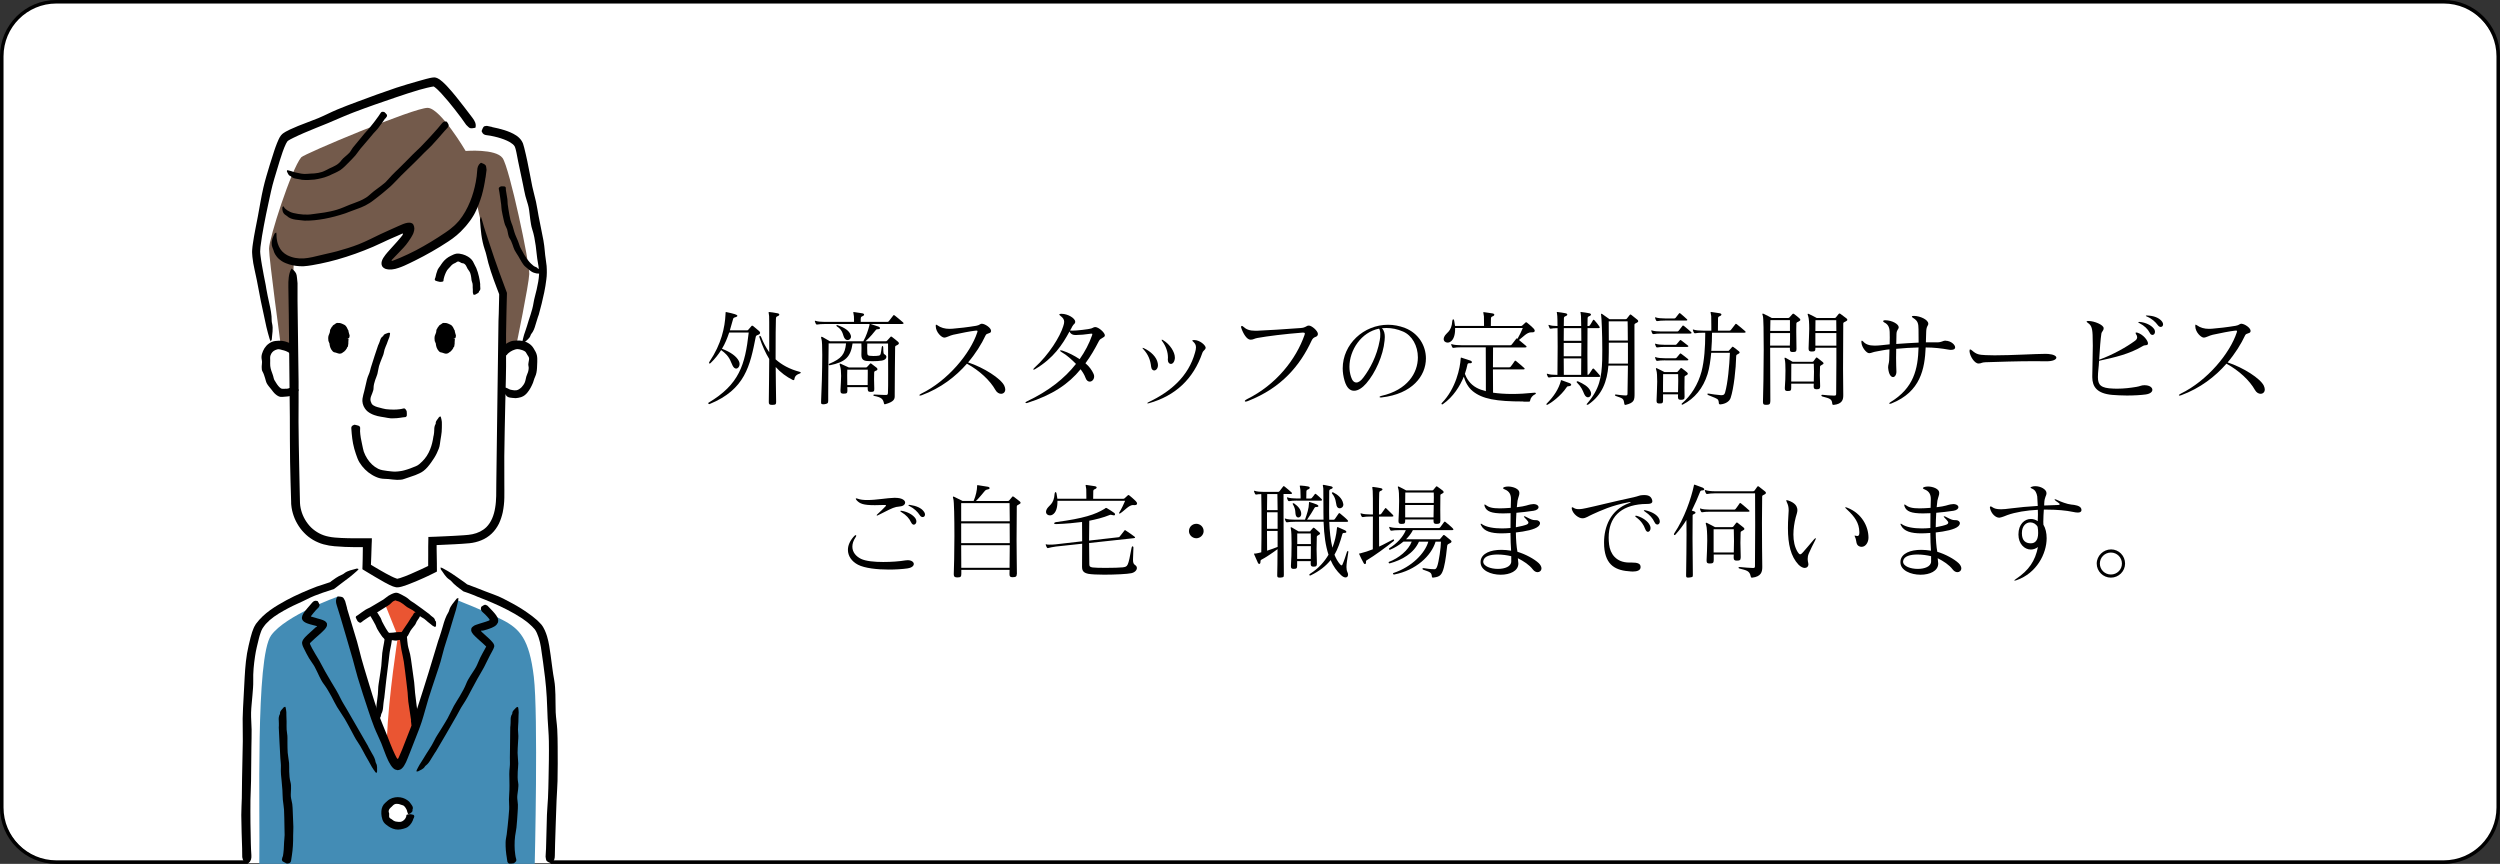 <?xml version="1.0" encoding="UTF-8"?>
<svg xmlns="http://www.w3.org/2000/svg" id="_レイヤー_2" width="709" height="245" viewBox="0 0 709 245">
  <rect x="0" y="0" width="709" height="245" fill="#333333" stroke="none"/>
  <defs>
    <style>.cls-1,.cls-2,.cls-3,.cls-4,.cls-5{stroke-width:0px;}.cls-2{fill:#438cb5;}.cls-3{fill:#735a4b;}.cls-4{fill:#fff;}.cls-5{fill:#ea5532;}</style>
  </defs>
  <g id="_レイヤー_1-2">
    <rect class="cls-4" x=".5" y=".5" width="708" height="244" rx="15.46" ry="15.46"></rect>
    <path class="cls-1" d="m693.04,1c8.25,0,14.96,6.71,14.96,14.96v213.07c0,8.25-6.71,14.96-14.96,14.96H15.96c-8.25,0-14.96-6.71-14.96-14.96V15.96C1,7.71,7.71,1,15.96,1h677.07m0-1H15.96C7.15,0,0,7.15,0,15.96v213.07c0,8.82,7.15,15.96,15.96,15.96h677.07c8.82,0,15.96-7.15,15.96-15.96V15.96c0-8.82-7.15-15.96-15.96-15.96h0Z"></path>
    <path class="cls-4" d="m156.16,244.84s2.47-59.87-3.48-67.27c-4.87-6.05-20.55-11.15-20.55-11.15-2.23-1.79-7.44-5.69-7.44-5.69l-10.63-5.29-12.39,5.94s-5.11,3.25-7.34,5.04c0,0-15.65,5.12-20.55,11.15-5.5,6.75-3.48,67.27-3.48,67.27h85.89Z"></path>
    <path class="cls-2" d="m95.75,169.21s-14.75,5.29-18.85,10.97c-4.48,6.2-3.1,49.96-3.36,64.81h78.11s1.03-42.35-.26-53.06c-1.29-10.72-3.96-13.6-8.91-16.14-5.04-2.58-12.78-5.55-12.78-5.55,0,0-14.98,47-17.04,47s-16.91-48.03-16.91-48.03Z"></path>
    <path class="cls-5" d="m109.37,171.8l3.49,8.71s-2.65,16.53-3.16,29.24c-.07,1.76,1.81,6.46,2.84,6.46s5.49-11.49,5.49-11.49l-3.61-24.27,4.39-7.23s-5.49-3.87-6.46-3.87-2.97,2.45-2.97,2.45Z"></path>
    <path class="cls-4" d="m116.2,230.88c-.04,1.95-1.65,3.49-3.59,3.45-1.94-.03-3.49-1.64-3.45-3.59.03-1.95,1.64-3.49,3.59-3.46,1.95.04,3.49,1.64,3.45,3.59Z"></path>
    <path class="cls-1" d="m117.28,232.06c-.24.94-.79,1.82-1.56,2.41-.38.29-.86.43-1.3.56-.51.15-1.03.24-1.55.24-.99,0-1.93-.38-2.71-.92-.47-.33-.98-.67-1.33-1.17-.32-.47-.49-1.04-.59-1.59-.1-.52-.12-1.05-.08-1.58.05-.85.41-1.74,1.08-2.31.43-.37.83-.8,1.34-1.08.9-.48,1.97-.66,2.99-.49.92.15,1.79.58,2.48,1.22.07.06.11.15.17.22.22.25.4.54.59.81.25.34.39.79.18,1.24-.03.06-.02.12,0,.18.11.38-.45.74-.8.99-.05.04-.25.06-.38.08-.04-.04-.11-.08-.12-.12-.06-.18-.15-.34-.19-.51-.06-.21-.07-.44-.19-.63-.15-.26-.28-.53-.47-.77-.19-.24-.43-.44-.74-.5-.35-.06-.63-.26-.98-.32-.37-.06-.77-.1-1.13.03-.38.14-.65.47-.9.72-.2.21-.46.37-.62.62-.21.32-.34.72-.17,1.1.11.22.05.41.06.62,0,.24-.05.53.09.76.13.22.42.32.61.45.19.13.35.28.55.41.39.23.83.33,1.3.34.26,0,.55.05.82-.02.33-.09.63-.28.88-.52.23-.22.41-.49.53-.78.07-.16.11-.34.11-.52,0-.15.14-.24.71-.33.06,0,.14-.03.19-.02.37.05.78.09,1.07.2.19.07.2.23.28.36,0,.01,0,.02,0,.04-.05.2-.09.4-.16.59h-.02Z"></path>
    <path class="cls-4" d="m149.4,98.23l-.78-.8s5.13-14.42,5.13-20.54-5.13-32.52-6.6-35.7c-1.47-3.18-10.51-4.16-10.51-4.16l-1.96-.73s-9.05-12.96-11.49-13.2c-2.44-.25-39.36,13.69-42.29,15.89-2.93,2.2-8.56,28.11-8.56,32.27s4.89,25.43,4.89,25.43l-.02,1.83c-3.79,2.63-.67,11.98,2.54,12.46,1.88.28,2.94.35,3.53-.4.18,10.63.44,21.59.8,32.07.12,3.42,2.69,9.62,9.78,10.59,2.11.29,5.69.44,10.47.48l-.31,6.85,9.3,4.72,9.53-4.07-.1-7.7c5.41-.16,9.73-.38,10.98-.6,4.65-.81,8.04-3.92,8.31-12.22.19-5.94.42-18.41.61-30.66l1.02.92c.63.81,2.34.84,4.47.25,2.54-.71,5.35-10.83,1.28-12.98Z"></path>
    <path class="cls-3" d="m132.05,42.81s-7.13-12.15-10.76-12.22c-3.83-.08-35.07,13.06-35.86,14.02-2.81,3.38-9.13,22.98-9.13,25.92s3.26,26.89,3.26,26.89l2.77.65.98-23.63s5.17.45,15.81-3.1c10.64-3.55,15.16-6.72,15.89-5.99.73.73-5.38,9.41-5.38,9.41,0,0,5.26.61,15.04-5.99,9.78-6.6,10.39-11.86,10.39-11.86,0,0,2.32,11.37,4.16,16.75,1.83,5.38,3.3,9.41,3.3,9.41l.12,16.38,3.79-1.59s3.55-17.11,3.67-20.17c.12-3.05-5.62-30.19-7.58-32.88-1.96-2.69-10.47-2-10.47-2Z"></path>
    <path class="cls-1" d="m142.18,98.58c.78-.76,1.65-1.37,2.68-1.77.51-.2,1.09-.19,1.63-.23.63-.04,1.28,0,1.9.14.29.08.58.18.86.29.27.15.52.24.8.44.54.35.99.84,1.3,1.37.39.63.76,1.26.91,1.94.14.64.12,1.27.11,1.89,0,.57-.04,1.13-.07,1.69-.05.89-.18,1.78-.57,2.58-.26.53-.36,1.11-.58,1.66-.41.96-.86,1.9-1.65,2.84-.19.22-.4.43-.67.65-.25.21-.63.42-1.05.56-.51.15-1.01.25-1.54.29-.11,0-.22-.03-.32-.03-.39-.01-.78-.07-1.18-.12-.51-.05-1.03-.25-1.31-.81-.04-.08-.1-.11-.17-.14-.45-.22-.38-1.03-.26-1.53.02-.08.18-.24.28-.36.07,0,.15-.02.18,0,.17.09.38.15.56.24.23.11.46.29.74.34.37.07.74.16,1.14.19.39.03.8-.03,1.16-.24l.1-.05c.14-.13.49-.29.77-.61.33-.37.68-.8.89-1.31.23-.53.29-1.13.44-1.68.13-.44.35-.85.49-1.29.16-.58.28-1.18.12-1.79-.09-.35,0-.67.04-1,.05-.4.19-.8.13-1.18-.06-.37-.35-.66-.49-.93-.16-.27-.26-.5-.4-.69-.14-.2-.28-.29-.52-.42-.27-.13-.53-.25-.82-.31-.31-.09-.67-.2-1.05-.2-.45.02-.92.18-1.37.38-.41.19-.81.44-1.15.73-.2.16-.37.35-.5.55-.04.08-.12.12-.27.11-.13-.02-.33-.08-.64-.2-.07-.02-.16-.05-.21-.09-.34-.26-.73-.54-.95-.84-.14-.21-.03-.38-.02-.56,0-.02.02-.03.03-.04.17-.18.34-.34.51-.49l.02.02Z"></path>
    <path class="cls-1" d="m81.9,99.98c-.59-.36-1.26-.6-1.88-.72-.3-.07-.6-.21-.92-.22-.36-.02-.71.1-1.05.25-.35.15-.57.32-.81.58-.23.26-.43.58-.54.96-.15.46-.07.99-.07,1.48,0,.47-.04.97.01,1.46.05.46.15.91.3,1.35.24.7.53,1.37.67,2.09.09.48.4.88.64,1.28.41.69.93,1.35,1.39,1.63.1.05.18.1.24.11.04.02.05,0,.07.01-.01,0,.11.01.18.02.31.02.63.02.93-.03.06,0,.12.02.19.02.22-.02.44-.05.65-.13.26-.12.48-.19.9,0,.06.03.1,0,.13-.02.19-.16.76.25,1.3.22.08,0,.29.1.45.14,0,.08.03.18,0,.25-.15.31-.34.58-.59.79-.31.26-.69.38-1.02.55-.46.24-.97.33-1.48.38-.5.05-1,.06-1.51.13-.15.02-.3.02-.46,0-.19-.04-.4-.07-.56-.15-.35-.15-.63-.36-.87-.56-.56-.45-.91-1-1.3-1.49-.41-.52-.88-1.01-1.2-1.59-.26-.46-.34-.99-.5-1.48-.21-.65-.37-1.29-.74-1.92-.22-.36-.22-.78-.23-1.19-.03-.5.11-1.01.09-1.51,0-.48-.19-.99-.15-1.52.03-.53.2-1.07.43-1.6.22-.53.55-1.05.97-1.51l.34-.33.38-.29c.26-.19.51-.31.77-.44.61-.27,1.29-.32,1.91-.35.75-.03,1.48.07,2.14.27.6.18,1.17.42,1.7.72.3.17.59.34.89.51.25.14.35.44.02,1.02-.03.06-.08.15-.12.18-.33.28-.67.62-.95.83-.18.14-.27.09-.4.13-.01,0-.01,0-.02-.01-.09-.09-.21-.18-.32-.27v-.02Z"></path>
    <path class="cls-1" d="m137.68,50.37c-.24,1.72-.59,3.42-1.06,5.09-.51,1.67-1.1,3.32-1.91,4.89-.18.4-.42.76-.65,1.13-.24.37-.45.74-.72,1.09-.55.69-1.04,1.4-1.66,2.03-1.3,1.52-2.94,2.84-4.54,3.88-3.06,2.02-6.21,3.81-9.49,5.44-1,.49-2,.99-3.04,1.45-.53.22-1.05.44-1.62.62-.29.1-.54.17-.88.26-.22.05-.46.08-.69.12-.12.02-.23.04-.35.05h-.34c-.24.02-.49.02-.7-.02-.22-.03-.44-.07-.65-.13-.14-.06-.28-.11-.4-.2-.13-.08-.26-.15-.36-.27-.22-.2-.38-.53-.41-.81-.09-.57.1-1.18.47-1.82.38-.62.95-1.31,1.18-1.57l.91-1.02,1.92-2.13c.31-.35.62-.71.91-1.07l.43-.54.1-.13.02-.03.03-.06c.07-.16.13-.28.06-.38-.05-.06-.16.01-.21.03l-.17.08-1.06.48-1.43.62c-1.87.79-3.69,1.74-5.57,2.54-3.3,1.41-6.7,2.64-10.18,3.62-1.56.44-3.13.82-4.72,1.15-.79.16-1.59.32-2.39.45-.77.13-1.65.26-2.54.31-.35,0-.7-.02-1.05-.03-1.29-.07-2.6-.33-3.86-.85-.82-.3-1.57-.83-2.21-1.44-.6-.66-1.1-1.4-1.29-2.24-.07-.22-.18-.45-.26-.68-.07-.19-.14-.38-.19-.56-.04-.19-.05-.38-.06-.56-.03-.36.02-.72.1-1.05.06-.33.19-.65.31-.95.11-.3.26-.59.4-.87.08-.18.32-.24.49-.34.03.2.08.4.07.59-.02.91.12,1.79.38,2.61.34,1.05.93,2.02,1.82,2.68.28.24.63.4.95.6.35.14.68.33,1.06.43.72.26,1.52.36,2.3.43.4.01.8,0,1.2,0,.4-.04.8-.08,1.21-.14.83-.13,1.65-.3,2.47-.52,1.9-.5,3.86-.85,5.77-1.37,2.09-.58,4.17-1.2,6.19-2,2.11-.84,4.13-1.89,6.17-2.87.82-.39,1.65-.76,2.48-1.13l2.61-1.17c.85-.38,1.76-.79,2.49-.9.37-.06.67-.05.95,0,.14.03.27.07.41.15.13.09.27.24.36.38.17.37.27.71.27,1.08-.02.37-.06.76-.23,1.19l-.12.32-.17.34c-.1.23-.24.46-.39.69-.14.23-.28.47-.46.7l-.13.18-.07.11-.14.21c-.81,1.21-1.85,2.21-2.8,3.21l-.87.9-.78.82c-.09.08-.14.12-.21.21-.05.07-.13.19-.06.26.05.04.13.05.2.04.08,0,.16-.04.22-.07.03-.02.06-.04.08-.05.01,0,0-.02.06-.03l.21-.07c.57-.2,1.15-.45,1.73-.7,1.44-.62,2.91-1.31,4.36-2.06,2.86-1.51,5.68-3.22,8.34-5.03l1.08-.76c.34-.24.65-.53.98-.8.68-.52,1.25-1.17,1.84-1.81,1.31-1.61,2.34-3.47,3.14-5.43.72-1.78,1.25-3.65,1.61-5.56.19-1.07.35-2.15.4-3.23.04-.89.25-1.6.9-2.09.07-.05.16-.14.22-.12.43.19.91.31,1.24.68.22.24.21.82.29,1.25,0,.04,0,.09,0,.13-.07.72-.16,1.43-.28,2.14h-.03Z"></path>
    <path class="cls-1" d="m130.71,33.3c-1.18-1.58-2.39-3.13-3.64-4.63-.62-.75-1.26-1.48-1.91-2.18-.64-.69-1.33-1.38-1.94-1.82-.07-.04-.21-.13-.18-.12,0,0-.02-.01-.03-.02h-.02s-.18.02-.18.02c-.15.01-.34.06-.53.09-.37.06-.76.17-1.15.25-.78.19-1.57.39-2.35.62-2.15.63-4.29,1.35-6.43,2.07-4.06,1.38-8.11,2.78-12.12,4.31-2.44.93-4.8,2.02-7.21,3.02-2.27.94-4.57,1.81-6.81,2.79-1.04.46-2.08.92-3.07,1.41-.49.24-1.01.51-1.37.75-.07.05-.19.12-.19.15-.01.02-.03.04-.05.05-.02.01-.05.08-.08.11-.11.14-.23.36-.34.57-.71,1.45-1.25,3.19-1.79,4.87-.52,1.71-1.04,3.43-1.55,5.15-.69,2.28-1.16,4.65-1.67,6.99-.45,2.05-.87,4.11-1.26,6.17-.38,2.06-.75,4.14-.98,6.15-.05.45-.08.88-.08,1.25.03.41.04.8.11,1.26.1.89.26,1.81.41,2.72.31,1.84.68,3.68,1.05,5.53.08.36.11.73.18,1.1.25,1.33.5,2.66.81,3.98.39,1.69.73,3.37.71,5.08,0,.24.05.49.11.73.38,1.62,0,3.02-.08,4.5-.01.23-.21.39-.32.58-.1-.23-.23-.45-.3-.69-.32-1.12-.65-2.23-.91-3.37-.34-1.45-.6-2.93-.94-4.38-.92-3.95-1.5-7.97-2.43-11.95-.27-1.17-.47-2.35-.6-3.57-.04-.3-.07-.61-.07-.94-.01-.32-.04-.64,0-.98.04-.65.12-1.25.21-1.86.37-2.63.94-5.19,1.42-7.76.51-2.69.93-5.41,1.55-8.08.49-2.14,1.15-4.25,1.78-6.36.41-1.38.85-2.76,1.32-4.15.24-.69.47-1.39.76-2.09.13-.35.29-.71.46-1.07l.28-.56c.13-.2.24-.39.4-.6.12-.13.24-.26.37-.39.13-.12.23-.18.34-.26.24-.18.41-.26.62-.39.4-.23.78-.42,1.17-.6.78-.37,1.56-.69,2.34-1.02,1.9-.79,3.84-1.43,5.73-2.22,1.81-.76,3.55-1.68,5.37-2.44,1.84-.77,3.71-1.47,5.58-2.17,3.71-1.39,7.44-2.75,11.2-4.02,2.1-.71,4.24-1.29,6.39-1.92.68-.2,1.36-.39,2.05-.57.34-.09.7-.18,1.06-.26.17-.04.38-.08.58-.11.18-.05.54-.05.83-.06.53.08,1.07.37,1.35.57.31.22.58.44.84.67.51.45.96.92,1.4,1.39,1.67,1.81,3.15,3.71,4.62,5.61l2.45,3.21c.67.87,1.07,1.72.9,2.59-.02.09-.03.23-.1.24-.48.06-.95.23-1.46.1-.33-.08-.73-.6-1.1-.92-.03-.03-.06-.08-.09-.12l-1.41-1.99.02-.02Z"></path>
    <path class="cls-1" d="m139.59,36.05c1.15.23,2.29.49,3.43.85,1.14.37,2.29.8,3.41,1.54.55.37,1.09.85,1.52,1.53.11.16.21.35.29.54l.06.14.04.12.07.23c.09.3.2.64.26.91.33,1.3.61,2.55.88,3.82.51,2.4.93,4.8,1.41,7.18.3,1.45.74,2.87,1.05,4.32.29,1.37.5,2.75.75,4.12.24,1.27.49,2.55.76,3.82.44,2.01.83,4.04.99,6.11.05.69.14,1.37.24,2.06.1.69.19,1.39.27,2.08l.05.96c.02.32.03.64.01.97-.01.33-.02.66-.04.98l-.1.94c-.14,1.25-.36,2.46-.6,3.66-.44,2.14-.97,4.24-1.55,6.33-.06.21-.15.4-.22.6-.23.74-.48,1.48-.69,2.22-.26.96-.59,1.89-1.24,2.67-.09.11-.14.25-.18.38-.28.91-1.15,1.39-1.8,2.01-.1.1-.34.08-.51.12,0-.14-.03-.3,0-.43.15-.64.29-1.28.48-1.91.25-.8.57-1.58.8-2.39.61-2.2,1.52-4.31,1.87-6.58.2-1.32.63-2.6.91-3.9.31-1.42.61-2.85.67-4.26,0-.37.02-.73-.02-1.1l-.13-1.1c-.12-.75-.25-1.5-.37-2.25-.18-1.2-.25-2.43-.43-3.65-.23-1.59-.49-3.18-1.01-4.72-.29-.89-.4-1.83-.54-2.76-.17-1.13-.23-2.29-.46-3.41-.22-1.08-.65-2.12-.91-3.19-.27-1.09-.47-2.19-.69-3.29-.44-2.18-.9-4.36-1.37-6.52-.26-1.2-.43-2.45-.73-3.55-.1-.29-.19-.64-.28-.77-.1-.19-.3-.39-.51-.58-.44-.38-1.02-.72-1.64-1-1.13-.52-2.38-.9-3.65-1.19-.71-.16-1.44-.31-2.17-.38-.6-.07-1.06-.3-1.32-.98-.03-.07-.08-.17-.05-.23.17-.41.31-.88.59-1.19.18-.2.57-.17.87-.23.03,0,.06,0,.09.01.47.09.95.19,1.42.3v.03Z"></path>
    <path class="cls-1" d="m126.16,37.05c-1.23,1.43-2.46,2.85-3.75,4.23-.63.68-1.35,1.28-2,1.94-.76.76-1.51,1.52-2.26,2.29-1.44,1.44-2.91,2.85-4.37,4.27-.45.43-.87.88-1.29,1.34-.43.45-.86.89-1.31,1.33-.83.82-1.78,1.54-2.67,2.32-.87.67-1.69,1.4-2.61,2.05-.37.26-.7.55-1.1.77l-1.2.69c-.8.41-1.6.72-2.43,1.01-1.1.36-2.16.84-3.26,1.22-1.93.64-3.91,1.18-5.93,1.55-1.81.33-3.65.54-5.54.52-.19,0-.37-.04-.56-.05-.68-.05-1.36-.13-2.05-.23-.88-.13-1.8-.39-2.49-1.07-.09-.09-.22-.16-.34-.23-.81-.48-1.04-1.49-.91-2.21.02-.12.17-.21.27-.3.07.08.15.15.18.24.21.39.56.67.95.93.5.33,1.1.61,1.74.76,1.74.4,3.65.62,5.51.3,1.08-.19,2.19-.25,3.28-.45,1.19-.21,2.39-.44,3.55-.8,1.22-.37,2.38-.9,3.55-1.38.94-.38,1.91-.68,2.85-1.09.63-.25,1.18-.56,1.72-.89.14-.08.27-.16.4-.25l.38-.3c.25-.21.5-.42.74-.64.56-.5,1.17-.98,1.8-1.42.75-.56,1.53-1.12,2.24-1.74.67-.63,1.22-1.37,1.87-2.02.64-.68,1.32-1.31,1.99-1.96l1.97-1.96,1.95-1.98c.72-.74,1.52-1.42,2.25-2.16.87-.88,1.72-1.79,2.56-2.7.76-.82,1.51-1.66,2.25-2.5.42-.47.82-.95,1.21-1.45.31-.41.69-.65,1.26-.55.06.01.15.02.17.06.18.29.43.58.5.9.05.21-.14.46-.22.69,0,.02-.03.04-.04.05l-.79.87h-.02Z"></path>
    <path class="cls-1" d="m109.21,33.62c-.67.96-1.34,1.92-2.06,2.85-.35.46-.8.85-1.17,1.28-.44.5-.86,1.02-1.28,1.53-.82.96-1.65,1.93-2.47,2.89-.49.59-.9,1.26-1.4,1.86-.47.57-1.01,1.07-1.51,1.61-.49.49-.95.99-1.47,1.48-.38.4-.86.76-1.33,1.12-.48.29-.97.56-1.48.79-.34.14-.69.29-1.02.46-.33.17-.67.35-1.02.46l-.93.34c-.31.1-.64.17-.96.26-.63.19-1.3.26-1.95.38-1.18.13-2.37.17-3.56.06-.12,0-.23-.06-.34-.08-.42-.07-.84-.15-1.26-.22-.54-.08-1.07-.24-1.48-.68-.06-.06-.13-.08-.21-.11-.5-.15-.69-.78-.93-1.24-.04-.07.01-.24.03-.37.07,0,.15-.03.22-.01.31.09.64.15.94.25.4.12.79.29,1.2.37,1.11.22,2.24.56,3.39.4.66-.09,1.34-.06,2.01-.12l1.09-.15c.36-.08.72-.16,1.07-.27.37-.11.71-.3,1.06-.46.35-.15.68-.36,1.02-.53.27-.14.56-.24.83-.37.27-.14.55-.27.82-.42.17-.1.35-.19.52-.3.15-.12.31-.23.45-.35.3-.23.57-.54.8-.87.27-.37.63-.68.99-.99.43-.38.9-.74,1.29-1.17.37-.43.61-.97.95-1.41.34-.46.72-.89,1.09-1.33.73-.88,1.45-1.77,2.18-2.65.41-.5.88-.94,1.3-1.43.5-.59.97-1.19,1.44-1.8.42-.55.84-1.11,1.24-1.68.23-.32.45-.64.65-.97.16-.27.42-.42.93-.28.05.01.13.03.16.06.24.24.52.48.67.73.1.16,0,.33-.01.5,0,.02-.02.03-.02.04l-.44.58h-.02Z"></path>
    <path class="cls-1" d="m114.29,118.36c-.57.09-1.14.18-1.75.23-.3.03-.62.04-.94.04h-.82c-.56-.02-1.13-.19-1.7-.27-.66-.11-1.32-.2-1.99-.36-.64-.17-1.27-.36-1.9-.7-.32-.14-.62-.38-.92-.59-.29-.27-.58-.52-.79-.88-.57-.81-.81-1.89-.68-2.76.06-.36.13-.73.22-1.08.09-.34.19-.68.27-1.02.16-.63.31-1.25.44-1.88.21-1,.43-1.99.86-2.92.29-.61.4-1.28.59-1.93l1.07-3.36,1-2.99c.03-.1.1-.18.14-.28.14-.35.3-.7.4-1.06.13-.47.33-.9.83-1.21.07-.04.1-.11.12-.18.14-.44.87-.55,1.38-.78.08-.04.3.01.45.02.02.08.07.17.05.24-.06.32-.1.65-.19.95-.13.39-.33.76-.45,1.15-.32,1.08-.94,2.04-1.1,3.18-.1.66-.42,1.25-.65,1.87-.25.68-.55,1.34-.74,2.04-.2.73-.27,1.5-.46,2.23-.16.58-.43,1.13-.62,1.7-.25.75-.47,1.5-.47,2.31.01.47-.17.89-.32,1.32-.15.51-.46,1.02-.53,1.53-.02.12-.03.25-.03.37v.19s.04.14.04.14c.02.1.04.19.06.28.01.09.07.14.09.2.07.26.15.39.33.6.16.2.52.38.88.55.4.15.83.29,1.31.39.52.13,1.07.31,1.64.39.69.1,1.37.11,2.13.13.59.02,1.2-.03,1.83-.11.35-.05.71-.11,1.05-.21.28-.08.55.03.84.61.03.06.08.14.08.2.02.42.08.88.03,1.22-.03.23-.22.28-.33.41-.01.01-.03,0-.04,0l-.71.08v-.03Z"></path>
    <path class="cls-1" d="m98.38,95.94c-.05,1.99-1.11,3.57-2.37,3.54-1.26-.03-2.25-1.66-2.2-3.65.05-1.99,1.11-3.57,2.37-3.54,1.26.03,2.25,1.66,2.2,3.65Z"></path>
    <path class="cls-1" d="m98.49,95.95c-.17-.03-.35-.07-.5-.1-.23-.05-.28-.09-.23-.15.03-.04.09-.08.1-.12.04-.14.04-.27,0-.4,0-.02-.04-.04-.06-.06-.02-.02-.07-.04-.05-.07.12-.24.02-.46-.02-.68-.04-.15-.14-.28-.21-.42-.03-.08.04-.2-.02-.26-.24-.21-.33-.49-.55-.67-.06-.06-.13-.11-.19-.16-.06-.05-.13-.09-.22-.06-.07.03-.1-.05-.16-.1-.12-.07-.28-.11-.4-.01-.09.07-.19.08-.33.06-.06,0-.07.08-.12.09-.13.04-.28.11-.35.25-.08.16-.23.27-.28.45-.03.13-.11.22-.14.35-.04.15-.04.31-.06.46,0,.06-.05.1-.09.14-.06.06-.08.14-.06.22.03.09-.07.16-.1.24,0,.01-.05.02-.04.03.16.17-.12.25-.15.4-.03.09-.14.18-.09.28.05.08.03.16.05.24,0,.06,0,.11-.09.17-.08.05-.08.12,0,.17.08.05.05.11.08.17.02.06.06.11.1.17.01.02.03.04.03.06.04.19.08.37.15.55.03.07.12.11.1.19-.02.07-.05.16-.03.22.02.04.03.08.06.11.09.09.15.18.04.37-.02.03.02.04.02.06,0,.07,0,.15,0,.22,0,.02,0,.05.04.05.12.03.12.12.14.22.02.13.13.19.24.23.29.09.5.2.73.29.09.03.19.06.29.05.05,0,.09-.06.13-.09.06-.04.14.04.21.04.13,0,.27-.04.33-.18.06-.16.17-.24.26-.35.06-.09.21-.12.22-.26.03-.24.24-.37.3-.59.04-.18.11-.35.12-.53,0-.09-.06-.21-.09-.3,0-.02,0-.04,0-.05.03-.1-.04-.21-.07-.31-.04-.12-.03-.22,0-.33.02-.06.13-.12.33-.17.15-.04.29-.08.43-.13.44.02.44.02.49.1.09.14.09.28.05.41-.02.09,0,.18-.02.26-.05.22,0,.45-.02.69,0,0,0,0,0,.01-.01.18-.05.36-.08.55-.02.1-.03.2-.05.3-.02.06-.06.11-.1.16-.05.05-.16.07-.15.15.01.25-.2.36-.3.55-.05.11-.08.27-.26.27-.1.31-.44.37-.66.58-.2.21-.51.3-.81.33-.23,0-.45-.08-.66-.14-.19-.07-.35-.12-.54-.18-.17-.04-.35-.05-.52-.13-.14-.08-.28-.18-.37-.3-.27-.29-.46-.62-.59-.95-.13-.33-.2-.67-.24-.99-.02-.13.01-.26-.08-.36-.14-.15-.04-.35-.24-.49-.01-.01,0-.03,0-.04-.06-.49-.1-.98.01-1.46.06-.24.2-.46.27-.7.04-.14.1-.26.13-.4.02-.19.05-.42.07-.63,0-.01,0-.03.02-.04.15-.16.18-.38.32-.55.09-.1.07-.3.27-.33.1-.4.52-.53.84-.75.07-.04.1-.16.19-.17.16-.02.28-.17.46-.12.22.06.42-.02.62.02.48.09.88.3,1.28.49.65.34.85,1.01,1.11,1.54.03.06.09.12.12.18.02.05-.04.12-.02.16.11.27.1.57.22.83.12.27.15.57-.01.85-.03.05,0,.1.01.14.03.09-.04.12-.5.16Z"></path>
    <path class="cls-1" d="m128.53,95.94c-.05,1.99-1.11,3.57-2.37,3.54-1.26-.03-2.25-1.66-2.2-3.65.05-1.99,1.11-3.57,2.37-3.54,1.26.03,2.25,1.66,2.2,3.65Z"></path>
    <path class="cls-1" d="m128.65,95.95c-.17-.03-.35-.07-.5-.1-.23-.05-.28-.09-.23-.15.03-.04.09-.08.1-.12.04-.14.04-.27,0-.4,0-.02-.04-.04-.06-.06-.02-.02-.07-.04-.05-.07.12-.24.02-.46-.03-.68-.04-.15-.14-.28-.21-.42-.03-.08.04-.2-.02-.26-.24-.2-.33-.49-.55-.67-.06-.06-.13-.11-.19-.16-.06-.05-.13-.09-.22-.06-.07.03-.1-.05-.16-.1-.12-.07-.27-.11-.4-.01-.09.07-.19.08-.33.06-.06,0-.07.08-.12.09-.13.04-.28.11-.35.25-.08.16-.23.27-.28.45-.03.13-.11.22-.14.35-.04.15-.04.31-.06.46,0,.06-.05.1-.09.14-.06.06-.08.14-.06.22.03.09-.07.16-.1.24,0,.01-.05.02-.04.03.16.17-.12.25-.15.4-.03.09-.14.18-.09.28.05.08.03.16.05.24,0,.06,0,.11-.09.17-.08.05-.08.12,0,.17.08.05.05.11.08.17.02.06.06.11.1.17.01.02.03.04.03.06.04.19.08.37.15.55.03.07.12.11.1.19-.02.07-.05.16-.03.22.02.04.03.08.06.11.09.09.15.18.04.37-.02.03.02.04.02.06,0,.07,0,.15,0,.22,0,.02,0,.05.04.05.12.03.12.12.14.22.02.13.13.19.24.23.29.09.5.2.73.29.09.03.19.06.29.05.05,0,.09-.06.13-.09.06-.04.14.04.21.04.13,0,.27-.04.33-.18.06-.16.17-.24.26-.35.06-.09.21-.12.22-.26.03-.24.24-.37.3-.59.04-.18.11-.35.12-.53,0-.09-.06-.21-.09-.3,0-.02,0-.04,0-.05.03-.1-.04-.21-.07-.31-.04-.12-.03-.22,0-.33.02-.06.13-.12.33-.17.15-.04.29-.08.43-.13.44.02.44.02.49.1.09.14.09.28.05.41-.02.09,0,.18-.02.26-.05.22,0,.45-.02.69,0,0,0,0,0,.01-.01.18-.05.36-.08.55-.02.1-.03.2-.05.3-.02.06-.06.11-.1.16-.05.05-.16.07-.15.15.01.25-.2.36-.3.55-.05.11-.08.27-.26.27-.1.31-.44.37-.66.58-.2.21-.51.3-.81.33-.23.01-.45-.08-.66-.14-.19-.07-.35-.12-.54-.18-.17-.04-.36-.05-.52-.13-.14-.08-.28-.18-.37-.3-.27-.29-.46-.62-.59-.95-.13-.33-.2-.67-.24-.99-.02-.13.01-.26-.08-.36-.14-.15-.04-.35-.24-.49-.01-.01,0-.03,0-.04-.06-.49-.1-.98.01-1.46.06-.24.2-.46.27-.7.04-.14.1-.26.13-.4.02-.19.05-.42.07-.63,0-.01,0-.03.02-.04.15-.16.18-.38.32-.55.09-.1.07-.3.27-.33.1-.4.52-.53.84-.75.07-.04.1-.16.19-.17.16-.02.28-.17.46-.12.22.06.42-.02.62.02.48.09.88.3,1.28.49.65.34.85,1.01,1.11,1.54.03.06.09.12.12.18.02.05-.04.12-.02.16.11.27.1.57.22.83.12.27.15.57-.01.85-.03.05,0,.1.01.14.03.09-.04.12-.5.16Z"></path>
    <path class="cls-1" d="m123.46,78.79c.16-.78.35-1.55.66-2.3.16-.37.45-.68.68-1.01.26-.39.51-.78.81-1.16.57-.7,1.31-1.33,2.2-1.75.53-.26,1.09-.56,1.7-.64.58-.06,1.12.05,1.7.2.53.14,1.04.38,1.52.66.75.45,1.35,1.1,1.64,1.84.19.49.5.9.69,1.36.33.8.58,1.62.76,2.43.17.73.29,1.45.37,2.18.01.07-.02.15-.02.22.01.26,0,.52.04.78.05.33.03.67-.33.99-.05.04-.05.09-.05.14.02.32-.63.56-1.03.81-.06.04-.28.05-.43.07-.05-.04-.12-.09-.13-.13-.06-.2-.13-.41-.15-.62-.02-.26.04-.53,0-.79-.1-.71.09-1.45-.23-2.14-.18-.4-.14-.82-.22-1.23-.08-.45-.13-.9-.3-1.32-.18-.44-.52-.8-.74-1.17-.18-.29-.27-.64-.46-.91-.24-.35-.56-.65-.98-.65-.12,0-.21-.03-.29-.07-.08-.05-.16-.1-.25-.14-.2-.11-.43-.28-.72-.28-.26.03-.49.24-.67.35-.2.11-.4.16-.59.28-.39.21-.77.59-1.13,1.04-.2.25-.49.48-.69.78-.23.36-.42.76-.58,1.17-.15.37-.27.76-.37,1.16-.05.22-.1.45-.1.67,0,.19-.18.3-.81.33-.07,0-.16,0-.21,0-.4-.09-.86-.18-1.17-.31-.21-.09-.21-.22-.29-.34,0-.01,0-.02,0-.03l.13-.48h.03Z"></path>
    <path class="cls-1" d="m84.38,85.36c.1,7.64.2,15.29.3,22.94.05,3.77-.04,7.53-.02,11.29.03,4.35.11,8.7.2,13.04l.13,6.19.07,3.1.02.77c.02.23.02.45.06.68.06.46.15.92.28,1.38.49,1.83,1.49,3.53,2.83,4.86,1.36,1.3,3.07,2.22,4.96,2.58,1.12.25,2.38.31,3.61.38,1.24.06,2.48.08,3.73.09h4.86s.05,0,.05,0c0,.01,0,.03,0,.05v.1s-.01.2-.01.2v.4s-.04.81-.04.81l-.05,1.42-.06,1.88-.07,1.78-.03.71v.11s0,.04,0,.05l.05.03,1.08.65,1.52.89c1.01.59,2.04,1.16,3.06,1.67.5.25,1.04.5,1.47.64.13.05.18.05.23.07h.02s0,.06,0,.13v.02c0,.1.02-.19-.02.23v-.04s.02-.09.02-.09c.04-.34.03-.23.05-.25.02,0,.04,0,.06,0,.21-.05.44-.09.71-.18.96-.3,1.97-.71,2.96-1.13.99-.42,1.99-.87,2.97-1.33l1.48-.7.37-.18.1-.05s.13-.04.1-.12v-.09s0-.21,0-.21v-.82s.01-1.65.01-1.65v-2.62s.04-2.34.04-2.34v-.3s0-.08,0-.08v-.04s.02,0,.04,0h.15s.6-.03.6-.03l1.21-.04,2.92-.13,2.6-.13,2.58-.16c.42-.03.85-.06,1.26-.11.42-.04.74-.09,1.14-.18,1.53-.32,2.88-.97,3.94-1.99,1.39-1.37,2.18-3.4,2.51-5.54.19-1.07.25-2.17.29-3.28l.03-3.48.32-24.4c.1-7.27.2-14.55.3-21.82,0-.72.06-1.43.08-2.15l.09-3.92.02-.98v-.49s0-.02,0-.03l-.67-1.75c-1.2-3.14-2.3-6.27-2.98-9.45-.09-.44-.26-.92-.41-1.37-1.02-3.05-1.16-5.65-1.37-8.41-.02-.43.17-.68.26-1.01.14.44.28.86.41,1.32.57,2.12,1.31,4.22,2.01,6.33.9,2.71,1.79,5.44,2.79,8.12l2.03,5.48.1.26s.04.08.04.13v.14s-.01.46-.01.46l-.02.73-.04,1.46-.07,2.92c-.09,3.9-.16,7.8-.11,11.71.06,4.56-.13,9.18-.22,13.78-.09,5.03-.24,10.06-.28,15.08-.02,2.63,0,5.26.01,7.88,0,1.32.03,2.61,0,3.96-.02,1.36-.18,2.73-.45,4.09-.24,1.09-.59,2.17-1.08,3.22-.52,1.03-1.2,2.02-2.07,2.84-.86.82-1.89,1.47-2.97,1.9-1.09.44-2.19.7-3.34.82-2.82.26-5.55.34-8.31.48l-.52.02h-.2c-.1.03-.21.02-.28.05l.02.3v.07s0,.04,0,.04v.13s0,.52,0,.52c.01,1.37.03,2.75.07,4.12v.62s.01,1.11.01,1.11v.56c-.12.11-.32.17-.48.26l-1.01.5-1.14.55-1.1.51c-1.48.67-2.97,1.31-4.53,1.89-.48.18-.96.35-1.48.5l-.39.11c-.14.04-.3.06-.45.1l-.23.04c-.11.01-.22.02-.34.02-.11,0-.23,0-.34,0-.1-.01-.21-.04-.31-.06-.77-.18-1.17-.41-1.67-.63-.47-.23-.92-.46-1.36-.71-.88-.48-1.74-.98-2.59-1.49l-2.69-1.61-.54-.33-.27-.16-.13-.08s-.1-.05-.08-.11l.04-1.26.04-1.53.04-2.82v-.35s0-.16,0-.16v-.02s-.03-.07-.03-.07c0-.02-.01-.04-.02-.04l-.07.02s-.11.01-.16.02h-.04s-.02,0-.1,0h-.36s-1.42,0-1.42,0c-1.93-.02-3.86-.08-5.84-.26-.97-.08-2.05-.25-3.09-.54l-.78-.24c-.26-.08-.5-.2-.76-.3-.51-.19-.98-.47-1.46-.73-.47-.27-.91-.6-1.34-.92-.41-.35-.84-.69-1.2-1.1-.76-.77-1.4-1.65-1.93-2.58-.54-.92-.95-1.91-1.25-2.94-.08-.25-.15-.52-.2-.78-.06-.26-.12-.53-.15-.8-.04-.27-.08-.54-.1-.82l-.03-.42v-.36c-.13-3.81-.22-7.61-.3-11.42-.08-4.25-.04-8.5-.07-12.75-.05-5.07-.11-10.15-.16-15.22l-.14-13.78c-.03-2.57-.06-5.15-.12-7.72-.05-2.1.1-3.86.74-5.04.07-.12.16-.33.22-.28.43.43.91.69,1.26,1.46.23.5.26,1.77.38,2.69.01.09,0,.19,0,.29v4.74s-.03,0-.03,0Z"></path>
    <path class="cls-1" d="m102.1,122.15c.07,1.36.31,2.71.62,4.01.16.64.24,1.3.45,1.93.25.72.6,1.39,1,2.02.77,1.19,1.8,2.21,3.08,2.84.78.39,1.67.47,2.52.6.41.04.81.12,1.23.14l.62.05h.63c.39,0,.78-.06,1.17-.11.39-.04.77-.13,1.14-.22,1.19-.31,2.29-.74,3.37-1.19.74-.28,1.3-.86,1.85-1.39.96-.95,1.7-2.11,2.21-3.41.47-1.15.75-2.4.93-3.66.01-.13.06-.25.09-.37.07-.46.14-.92.14-1.39,0-.6.04-1.18.39-1.77.05-.08.05-.17.04-.26-.04-.58.57-1.07.9-1.64.05-.09.26-.16.4-.25.06.09.15.17.17.27.11.43.22.86.26,1.3.05.56-.02,1.13,0,1.69.03,1.54-.38,3.03-.55,4.58-.09.92-.49,1.77-.88,2.61-.43.92-1,1.77-1.59,2.6-.62.87-1.3,1.75-2.18,2.42-.7.55-1.54.86-2.33,1.2-1.06.4-2.14.71-3.21,1.1-.31.13-.64.18-.96.2-.33.02-.66.05-.99.04-.4-.01-.81-.04-1.21-.09-.4-.07-.8-.11-1.21-.14-.77-.08-1.6-.01-2.4-.21-.4-.1-.8-.22-1.18-.4-.39-.16-.76-.37-1.12-.58-1.45-.85-2.66-2.09-3.52-3.47-.49-.77-.76-1.64-1.05-2.46-.34-.99-.62-1.98-.81-2.98-.17-.91-.29-1.82-.37-2.73-.04-.51-.08-1.02-.12-1.54-.04-.42.13-.79.77-.99.07-.02.16-.06.21-.04.41.11.87.17,1.19.32.21.09.23.31.34.48,0,.02,0,.03,0,.05-.01.28-.02.56-.02.84h-.03Z"></path>
    <path class="cls-1" d="m68.68,240.96c-.11-3.26-.22-6.53-.25-9.79-.01-1.61.12-3.22.15-4.82.02-1.86.04-3.71.07-5.57.07-3.53.14-7.06.21-10.58.04-2.14-.08-4.29-.04-6.44.03-2.03.17-4.05.27-6.08.1-1.88.2-3.76.3-5.65.17-2.99.41-6,1.13-8.99.1-.49.24-.99.36-1.49l.18-.75.22-.76.22-.76c.09-.26.19-.51.29-.77.11-.26.18-.51.33-.78l.46-.79c2.39-3.21,5.56-5.01,8.66-6.73,2.81-1.51,5.71-2.74,8.65-3.88.29-.11.6-.18.89-.28.53-.19,1.07-.36,1.61-.54l.81-.27.41-.14h.04s0-.01,0-.01h0s0,0,0-.01c0,0-.02,0-.02.01l.09-.07.21-.17.43-.32c.29-.21.58-.42.87-.61.59-.39,1.21-.73,1.87-1,.18-.07.36-.2.52-.33,1.08-.85,2.33-.95,3.5-1.33.18-.06.39.07.59.11-.13.16-.24.34-.39.47-.72.63-1.42,1.26-2.17,1.85-.96.75-1.97,1.44-2.92,2.2l-.98.76-.26.19c-.15.1-.24.22-.4.26l-.68.21c-.78.25-1.57.5-2.35.77-1.56.53-3.1,1.13-4.57,1.89-1.71.88-3.53,1.59-5.22,2.5-1.85.99-3.7,2.03-5.26,3.38-.39.37-.76.75-1.14,1.12-.3.41-.66.81-.91,1.23l-.32.63c-.1.22-.17.48-.26.71-.19.46-.3,1-.45,1.5-.41,1.65-.85,3.36-1.1,5.11-.34,2.28-.58,4.6-.51,6.93.03,1.34-.11,2.7-.22,4.06-.12,1.65-.35,3.31-.39,4.96-.04,1.6.13,3.2.15,4.8.01,1.62-.03,3.25-.06,4.87l-.1,9.69c-.02,1.81-.14,3.61-.17,5.42-.03,2.16-.01,4.32,0,6.47.02,1.95.06,3.91.11,5.86.03,1.09.07,2.19.15,3.28.06.89-.07,1.64-.7,2.17-.06.06-.16.15-.21.13-.44-.17-.92-.26-1.28-.58-.23-.21-.28-.75-.4-1.14-.01-.04,0-.08,0-.12l-.03-2.03h.03Z"></path>
    <path class="cls-1" d="m154.85,240.87c.09-3.25.17-6.5.26-9.76.05-1.6.23-3.2.3-4.8.09-1.85.12-3.7.16-5.55.07-3.52.15-7.03.09-10.55-.03-2.14-.25-4.26-.35-6.4-.1-2.01-.13-4.02-.25-6.03-.11-1.86-.26-3.72-.48-5.56-.35-2.93-.75-5.84-1.18-8.7-.14-.95-.37-1.87-.66-2.75-.28-.86-.66-1.74-1.06-2.27-.47-.52-1.01-1.13-1.63-1.62-.58-.54-1.29-.99-1.94-1.48-1.39-.91-2.84-1.76-4.35-2.52-2.69-1.39-5.52-2.56-8.37-3.66-.28-.1-.55-.25-.83-.36l-1.54-.59-.77-.27-.41-.14-.39-.13c-.12-.06-.22-.16-.33-.24-.29-.22-.58-.43-.88-.65-.28-.2-.55-.42-.81-.63-.53-.44-1.04-.91-1.5-1.45-.13-.15-.3-.27-.47-.38-1.14-.74-1.65-1.87-2.41-2.85-.12-.15-.07-.39-.1-.6.2.07.4.11.58.21.84.46,1.68.92,2.48,1.44,1.03.66,2.02,1.41,3.04,2.1.35.24.69.48,1.03.74l.4.31.47.17c.79.28,1.57.58,2.35.89,1.56.61,3.11,1.24,4.69,1.8,1.85.65,3.61,1.61,5.36,2.56,1.91,1.04,3.75,2.21,5.52,3.55l1.36,1.11c.43.43.86.81,1.28,1.29.44.54.73,1.1.99,1.65.26.56.45,1.12.63,1.68.55,1.8.77,3.62,1.03,5.42.34,2.36.57,4.7,1.01,7.03.25,1.34.28,2.74.34,4.11.07,1.68,0,3.36.08,5.03.08,1.61.35,3.21.44,4.82.1,1.63.1,3.27.12,4.91.03,3.25.03,6.5-.04,9.75-.04,1.81-.2,3.62-.27,5.44l-.23,6.49-.19,5.88c-.03,1.1-.07,2.2-.07,3.29,0,.9-.19,1.64-.86,2.12-.07.05-.17.13-.22.11-.42-.2-.9-.33-1.23-.67-.22-.22-.22-.76-.31-1.16,0-.04,0-.08,0-.12l.11-2.01h.03Z"></path>
    <path class="cls-1" d="m98.4,172.49c.95,3.16,1.91,6.32,2.86,9.48.46,1.56.79,3.15,1.23,4.72.5,1.81,1.05,3.61,1.59,5.4,1.03,3.41,2.06,6.82,3.22,10.19.7,2.05,1.58,4.03,2.37,6.03.75,1.88,1.44,3.8,2.3,5.59l.31.61.16.3.04.08.02.04c.06.1.13.19.21.26.09.1.21-.04.25-.13.03-.05.05-.1.07-.14.03-.06,0-.03.13-.29.61-1.28,1.13-2.68,1.67-4.06.53-1.39,1.06-2.78,1.63-4.17.75-1.84,1.3-3.77,1.92-5.67,1.09-3.33,2.14-6.67,3.18-10.03l2.73-9.01c.09-.3.22-.58.31-.88.34-1.08.7-2.15,1-3.23.38-1.39.82-2.75,1.58-3.97.1-.17.17-.38.22-.57.37-1.33,1.32-2.17,2.05-3.19.11-.16.36-.18.55-.27-.01.21,0,.42-.04.62-.21.94-.41,1.89-.67,2.82-.33,1.19-.75,2.37-1.08,3.56-.89,3.25-2.12,6.39-2.9,9.69-.45,1.92-1.16,3.8-1.77,5.69-.67,2.07-1.4,4.12-2.03,6.2-.67,2.17-1.21,4.39-1.92,6.56-.56,1.73-1.27,3.42-1.93,5.13l-1.31,3.36c-.22.56-.45,1.13-.68,1.7l-.36.86-.09.22c-.04.1-.12.23-.17.35-.13.23-.24.49-.39.71l-.25.39c-.09.12-.19.22-.28.33-.09.12-.2.2-.3.28-.11.08-.21.16-.33.19-.22.08-.47.17-.74.18-.28-.05-.5-.11-.73-.2-.45-.22-.86-.7-1.21-1.23-.18-.27-.33-.56-.49-.84l-.27-.53c-.77-1.61-1.27-3.25-1.92-4.83-.62-1.52-1.39-2.98-1.99-4.51-.61-1.54-1.14-3.12-1.67-4.7-1.05-3.13-2.07-6.26-3.02-9.41-.53-1.76-.95-3.55-1.45-5.32l-1.84-6.32-1.68-5.71c-.32-1.07-.64-2.13-.99-3.19-.29-.86-.34-1.64.14-2.31.05-.07.12-.18.18-.18.46.06.96.03,1.38.26.28.15.45.66.67,1.02.02.03.03.08.04.12l.54,1.97h-.03Z"></path>
    <path class="cls-1" d="m80.22,242.92c.24-1.33.31-2.7.35-4.06.02-.68.15-1.35.15-2.05,0-.83-.03-1.65-.05-2.48-.03-1.57-.04-3.13-.12-4.7-.05-.95-.26-1.89-.34-2.84-.08-.89-.06-1.79-.12-2.69-.05-.83-.12-1.66-.21-2.49-.15-1.32-.29-2.63-.22-3.96.05-.88-.1-1.75-.15-2.63l-.25-4.61-.2-4.13c0-.14.03-.27.03-.41,0-.49.01-.99-.03-1.48-.05-.63-.04-1.26.32-1.88.05-.09.05-.18.04-.27-.04-.6.62-1.09,1.02-1.62.06-.08.29-.13.44-.19.05.09.13.17.14.26.07.42.16.84.19,1.26.03.54-.02,1.09.03,1.63.12,1.47-.1,2.95.18,4.42.16.86.08,1.73.1,2.6.02.95,0,1.9.07,2.85.08.99.31,1.97.4,2.96.07.79,0,1.59.03,2.38.04,1.04.09,2.07.38,3.1.17.59.14,1.2.14,1.81,0,.74-.11,1.49-.05,2.22.06.71.31,1.41.4,2.11.09.72.11,1.44.14,2.16.06,1.43.14,2.86.17,4.3.02.8-.06,1.6-.06,2.41,0,1,0,2-.07,3-.06.9-.15,1.8-.29,2.7-.08.51-.15,1.01-.23,1.52-.06.42-.32.74-1.01.78-.07,0-.18.02-.23-.01-.38-.21-.83-.39-1.13-.6-.19-.14-.16-.35-.23-.53,0-.02,0-.03,0-.05.07-.26.14-.53.21-.8h.03Z"></path>
    <path class="cls-1" d="m143.76,243.43c-.27-1.52-.41-3.05-.37-4.57.01-.75.21-1.5.31-2.22.12-.81.19-1.63.28-2.44.15-1.55.33-3.1.42-4.66.05-.95-.07-1.9-.06-2.85.01-.89.11-1.79.13-2.68.02-.83.03-1.66,0-2.49-.04-1.32-.08-2.64.09-3.95.11-.87.03-1.75.04-2.63l.06-4.61.05-4.12c0-.14.04-.27.05-.4.03-.49.07-.99.06-1.48-.02-.63.03-1.26.42-1.85.05-.08.06-.18.06-.27,0-.6.68-1.06,1.1-1.56.07-.08.3-.11.45-.17.05.09.12.18.13.27.05.42.12.85.12,1.27,0,.54-.08,1.08-.06,1.63.04,1.48-.27,2.94-.07,4.42.11.87-.03,1.74-.06,2.6-.04.95-.13,1.9-.12,2.85.01.99.17,1.99.19,2.99,0,.8-.12,1.59-.15,2.38-.04,1.04-.08,2.08.13,3.13.12.6.03,1.21-.02,1.82-.06.74-.24,1.47-.25,2.21-.01.71.17,1.43.19,2.15.02.73-.04,1.45-.08,2.17-.09,1.44-.18,2.88-.33,4.32-.08.8-.28,1.6-.38,2.39-.12.91-.16,1.83-.15,2.75,0,.83.06,1.66.18,2.48.06.46.14.92.28,1.35.11.36.02.68-.54,1.07-.06.04-.14.1-.19.11-.43.05-.91.13-1.28.07-.24-.04-.33-.3-.48-.46-.01-.02-.01-.04-.01-.06-.06-.32-.11-.64-.15-.96h.03Z"></path>
    <path class="cls-1" d="m89.5,173.15c-.39.44-.77.88-1.1,1.32l-.21.28v.02s-.03.02-.03.04c0,.02.02.02.04.03h.01s-.02,0,.03.02l.12.04.5.14c.22.06.45.13.67.19l.34.11.17.05.3.08c.86.24,1.76.49,2.1.94l.22.27c.02.07.1.13.06.23.02.09.02.17.02.24,0,.14,0,.28-.06.44-.11.3-.34.63-.64.95-.29.32-.62.63-.94.93l-.58.52c-.79.71-1.61,1.4-2.32,2.11l-.18.18s-.06.07-.09.11c-.08.08-.03.18,0,.27,0,.03.15.34.26.56l.35.7c.59,1.14,1.32,2.21,1.96,3.33.6,1.06,1.14,2.15,1.74,3.22.55.99,1.12,1.97,1.71,2.93.94,1.53,1.87,3.07,2.65,4.69.52,1.07,1.18,2.07,1.78,3.11l3.14,5.44,2.81,4.87c.09.16.15.34.24.5.32.59.63,1.19.98,1.76.45.73.85,1.49.97,2.37.02.12.08.24.14.34.42.71.23,1.55.28,2.34,0,.12-.14.27-.21.41-.1-.08-.21-.16-.28-.26-.33-.47-.68-.94-.97-1.43-.38-.63-.7-1.31-1.08-1.94-1.05-1.71-1.84-3.57-3-5.23-.68-.97-1.18-2.05-1.75-3.09-.63-1.13-1.21-2.29-1.88-3.4-.7-1.16-1.5-2.26-2.2-3.42-.56-.93-1.01-1.92-1.53-2.87-.68-1.24-1.37-2.48-2.24-3.62-.5-.65-.86-1.41-1.24-2.15-.46-.9-.83-1.85-1.33-2.73-.48-.85-1.1-1.61-1.6-2.45-.51-.85-.95-1.74-1.4-2.65l-.17-.35c-.09-.21-.22-.44-.27-.66-.05-.22-.12-.45-.13-.67l.06-.34c.02-.11.07-.22.12-.32.1-.21.24-.4.39-.59l.23-.28.15-.16c.19-.2.37-.38.56-.56.74-.71,1.47-1.36,2.19-2l.23-.21h.03s.05-.02.08-.03c.03-.01.08-.03.12-.06.04-.02.11-.07.08-.1-.01-.03-.04-.05-.07-.07-.05-.03-.11-.05-.18-.08l-.05-.02-.23-.06-.48-.12c-.32-.08-.65-.17-.99-.27-.24-.08-.9-.26-1.35-.52-.43-.24-.75-.54-.89-.98-.15-.65.21-1.33.64-1.94.12-.18.17-.24.25-.34l.22-.28.44-.54c.44-.51.89-1.03,1.33-1.54.36-.42.79-.65,1.4-.47.06.02.16.04.18.08.18.34.43.68.51,1.03.05.23-.16.47-.25.7,0,.02-.03.04-.05.05-.28.28-.56.56-.83.84l-.02-.02Z"></path>
    <path class="cls-1" d="m139.16,172.72c.39.4.78.81,1.16,1.27.07.08.27.35.41.54.15.21.27.44.38.66.2.45.24.9.11,1.35-.2.33-.34.64-.67.88-.13.14-.34.22-.51.33-.18.1-.36.21-.56.28-.3.13-.47.19-.7.27l-.65.22c-.23.07-.47.14-.7.2l-.35.09-.17.04c-.07.02-.04,0-.06,0-.07-.02-.2-.03-.33,0-.03,0-.07.02-.1.04-.01.03,0,.05.01.08.03.05.06.1.11.15.05.05.08.09.17.18l.6.55c.48.43.97.87,1.46,1.33l.36.36.18.19.22.24c.35.4.69.84.65,1.34-.08.3-.18.59-.32.85-.15.31-.22.43-.32.62l-.57,1.05c-.61,1.12-1.11,2.3-1.71,3.42-.57,1.06-1.2,2.08-1.79,3.12-.54.97-1.08,1.95-1.59,2.93-.81,1.57-1.63,3.13-2.62,4.6-.65.97-1.16,2.04-1.74,3.06l-3.08,5.35-2.8,4.76c-.09.16-.22.29-.31.45-.35.56-.72,1.11-1.05,1.69-.42.74-.88,1.44-1.59,1.96-.1.07-.17.18-.23.28-.42.7-1.24.92-1.91,1.31-.1.06-.3,0-.46,0,.03-.12.04-.26.09-.36.26-.5.5-1.02.79-1.5.37-.62.8-1.21,1.16-1.84.98-1.71,2.19-3.27,3.04-5.06.49-1.05,1.18-2,1.78-2.99.66-1.09,1.35-2.15,1.97-3.26.64-1.16,1.17-2.39,1.8-3.55.51-.93,1.12-1.81,1.65-2.72.7-1.2,1.4-2.4,1.9-3.71.29-.75.74-1.44,1.16-2.13.51-.84,1.12-1.64,1.59-2.51.45-.84.75-1.75,1.17-2.6.42-.86.91-1.7,1.36-2.53l.3-.56.03-.06h0s0,0,0-.03c-.21-.22-.46-.46-.72-.69l-1.6-1.43-.31-.29c-.18-.17-.35-.33-.54-.51-.36-.35-.7-.72-.89-1.08-.19-.37-.24-.66-.14-1-.04-.21.12-.32.21-.45.14-.12.24-.24.42-.35l.3-.19c.11-.06.25-.1.38-.15.25-.1.53-.19.8-.27l.4-.13.23-.07.46-.14c.3-.09.6-.18.89-.28l.43-.15.35-.13c.1-.04.23-.08.3-.18.04-.11-.04-.21-.1-.3-.03-.05-.04-.06-.18-.23-.11-.13-.22-.26-.34-.4-.41-.46-.86-.9-1.34-1.31-.39-.34-.62-.73-.46-1.35.02-.06.03-.16.07-.19.33-.21.65-.47,1-.56.23-.06.49.15.73.25.02,0,.04.03.06.05.29.29.58.59.87.9l-.02.02Z"></path>
    <path class="cls-1" d="m101.53,174.42c.72-.52,1.44-1.05,2.18-1.53.37-.24.81-.38,1.19-.59.45-.24.88-.51,1.31-.77.83-.5,1.67-.97,2.49-1.48.5-.31.92-.75,1.43-1.07.24-.15.49-.29.76-.42.13-.07.27-.13.42-.19.07-.04.2-.08.31-.12.11-.04.22-.09.34-.1.43-.12.87-.02,1.26.18.24.1.31.15.45.21l.37.19c.77.39,1.48.8,2.08,1.37.4.38.89.62,1.34.93.78.55,1.55,1.1,2.31,1.66l2.04,1.52c.07.05.11.13.17.18.23.2.45.41.71.58.32.22.61.48.69.97.01.07.06.11.1.14.3.22.16.85.18,1.33,0,.07-.1.24-.16.37-.07,0-.15.01-.2,0-.23-.12-.48-.23-.69-.38-.27-.19-.49-.45-.77-.63-.74-.51-1.31-1.25-2.14-1.64-.49-.23-.85-.64-1.26-.97-.45-.36-.88-.76-1.37-1.08-.51-.33-1.09-.56-1.6-.89-.41-.26-.75-.61-1.14-.89-.51-.36-1.03-.72-1.64-.84-.09-.02-.17-.04-.24-.07l-.11-.05s-.01,0-.01,0c-.02,0-.03-.04-.05-.04l-.05-.02s-.02-.01-.03-.01c-.01,0-.08.02-.12.03-.19.05-.39.12-.57.24-.35.21-.62.59-.95.85-.34.27-.72.48-1.09.71-.73.46-1.46.94-2.21,1.39-.42.25-.89.43-1.32.67-.51.29-1,.61-1.49.92-.45.29-.88.58-1.32.89-.24.17-.48.34-.7.54-.18.16-.43.17-.87-.21-.05-.04-.11-.09-.14-.13-.18-.33-.4-.69-.5-.98-.07-.19.04-.29.07-.43,0-.01.02-.02.03-.02l.47-.29v.02Z"></path>
    <path class="cls-1" d="m106.86,173.49c.37.59.75,1.17,1.1,1.77.17.3.24.66.38.97.17.36.37.7.56,1.05.37.65.72,1.32,1.15,1.9.06.09.13.16.21.23.06.06.08.05.12.07.07.03.14.02.21,0h.01s.3,0,.5,0c.22.01.43.02.65.02.4,0,.81-.02,1.21-.06.16-.02.32-.03.48-.05.07,0,.19-.01.21-.02l.02-.02s.05-.02.12-.02c0,.01.04-.03.08-.07l.1-.12c.07-.08.12-.17.18-.25.11-.18.22-.36.34-.53.42-.6.84-1.2,1.23-1.8.35-.54.7-1.09,1.01-1.63.03-.05.09-.09.13-.14.13-.19.26-.37.35-.57.11-.26.26-.49.67-.58.05-.01.07-.05.09-.09.1-.24.7-.2,1.13-.33.07-.02.26.02.4.03.02.06.07.12.07.17-.02.23-.04.47-.12.67-.1.27-.28.49-.38.74-.3.69-.87,1.19-1.11,1.9-.14.42-.46.72-.72,1.06-.28.38-.6.72-.84,1.12-.26.41-.42.9-.69,1.31-.05.08-.11.16-.18.23l-.23.26c-.22.24-.43.49-.65.71h-.63c-.2,0-.47,0-.56,0-.25.02-.5.07-.76.18-.29.12-.58.06-.88.04-.36-.03-.71-.17-1.07-.16h-.1s-.07.02-.14.02c-.12.01-.25.03-.38.05-.09,0-.19,0-.29,0h-.15s-.04,0-.04,0c.01-.07-.02-.02-.02-.04h-.07c-.2-.04-.37-.13-.52-.27-.6-.56-.69-.77-.93-1.1-.42-.6-.8-1.19-1.15-1.81-.19-.34-.3-.74-.48-1.09-.21-.42-.44-.83-.67-1.23-.21-.37-.42-.73-.64-1.09-.12-.2-.25-.4-.4-.59-.12-.15-.09-.36.34-.75.04-.04.1-.1.15-.12.34-.16.71-.36.99-.45.19-.06.27.03.39.05.01,0,.01.01.01.02l.19.39h-.02Z"></path>
    <path class="cls-1" d="m116.59,204.31c-.27-1.76-.55-3.52-.79-5.29-.12-.87-.11-1.75-.2-2.63-.1-1.01-.23-2.01-.35-3.02-.24-1.91-.45-3.83-.73-5.73-.17-1.16-.49-2.29-.69-3.44-.1-.54-.17-1.09-.25-1.64l-.11-.82c-.01-.11-.02-.16-.04-.23-.01-.03,0-.08-.03-.08h-.1s-.1.01-.1.01h-.05s-.02,0-.1,0c-.51.02-1.02.04-1.54.06l-.27.02-.05.02-.08.03s0,.12-.01.16l-.08.54-.1.6c-.07.4-.15.8-.24,1.2-.23,1.05-.3,2.14-.44,3.21l-.7,5.63c-.19,1.68-.39,3.36-.56,5.04-.02.17-.07.33-.09.49-.08.6-.17,1.2-.21,1.81-.05.78-.15,1.53-.55,2.25-.05.1-.07.22-.08.32-.05.74-.67,1.26-1.08,1.88-.06.09-.27.13-.4.19-.03-.11-.09-.23-.09-.34-.01-.52-.04-1.05,0-1.57.04-.67.17-1.33.2-2,.12-1.82.54-3.6.56-5.44,0-1.07.25-2.13.39-3.19.16-1.16.38-2.32.5-3.49.13-1.22.15-2.46.28-3.68.11-.98.34-1.94.5-2.91.13-.88.27-1.75.4-2.64,0-.03,0-.08.02-.09h.1s.2,0,.2,0l.4-.02c.27-.01.54-.03.82-.04l.4-.03.24-.03c.16-.02.32-.05.48-.07.37-.06.74-.08,1.12-.08.7,0,1.4.02,2.1.03.07-.02.04.07.06.12l.02.16.04.32.08.64.07.63.03.28v.17c.05.46.09.91.17,1.36.15.87.47,1.71.65,2.57.18.87.3,1.76.42,2.65.25,1.76.51,3.52.73,5.28.12.98.15,1.98.25,2.97.12,1.18.28,2.35.43,3.53l.44,3.18c.09.59.18,1.19.3,1.78.1.48.02.91-.5,1.25-.05.04-.13.09-.18.09-.38-.05-.81-.06-1.13-.2-.21-.09-.27-.38-.4-.58-.01-.02,0-.04-.01-.07l-.13-1.1h.02Z"></path>
    <path class="cls-1" d="m143.45,53.79c.15.91.3,1.81.45,2.72.07.45.03.92.08,1.37.05.52.14,1.04.23,1.56.17.98.32,1.97.56,2.94.14.59.42,1.14.61,1.72.18.54.29,1.1.47,1.64.16.5.34,1,.56,1.48.33.77.68,1.52.91,2.32.14.53.45,1,.69,1.48.43.85.91,1.66,1.43,2.41.48.65,1,1.25,1.57,1.7.06.04.09.1.15.14l.3.23c.1.07.21.1.32.15.07.03.14.05.2.09.07.02.13.04.19.08.12.06.24.21.37.34.04.04.08.04.13.04.28.03.56.47.98.72.06.04.13.2.21.31-.05.05-.1.11-.16.14-.29.09-.59.25-.91.22-.2,0-.41-.01-.61-.04-.2-.06-.39-.11-.59-.15-.53-.14-1-.43-1.4-.76-.22-.15-.39-.33-.59-.5-.1-.08-.2-.16-.3-.24-.09-.09-.19-.17-.29-.25-.49-.37-.77-.91-1.09-1.39-.35-.54-.62-1.11-.95-1.65-.33-.57-.75-1.1-1.04-1.69-.25-.47-.36-.99-.55-1.47-.23-.64-.47-1.28-.86-1.86-.23-.34-.31-.74-.41-1.12-.13-.47-.14-.97-.3-1.43-.15-.44-.42-.85-.59-1.29-.16-.45-.26-.91-.37-1.37-.21-.92-.41-1.83-.57-2.76-.09-.52-.08-1.05-.14-1.57-.07-.62-.17-1.24-.26-1.85-.08-.56-.17-1.12-.25-1.67-.05-.31-.1-.62-.17-.93-.06-.25.03-.49.51-.7.05-.02.12-.06.16-.06.33,0,.71-.01.98.04.18.04.22.18.32.28,0,0,0,.02,0,.03l.05.57h-.02Z"></path>
    <path class="cls-1" d="m201.15,114.61c-.15,0-.3-.15-.3-.27,0-.06.03-.12.12-.15,8.69-5.21,10.33-10.66,11.37-19.89h-5.54c-.57,1.67-1.16,3.16-2.05,4.61,2.59.98,4.17,2.23,4.79,3.48.15.3.21.6.21.86,0,.71-.45,1.28-.98,1.28-.33,0-.69-.24-.98-.8-.69-1.28-.69-2.59-3.27-4.44-.8,1.22-1.7,2.44-2.98,3.66-.12.12-.21.15-.3.15s-.15-.06-.15-.18.06-.24.15-.39c3.33-4.94,4.35-9.68,4.52-13.43.03-.42-.03-.6.15-.6.06,0,.09,0,.18.03.57.09,1.96.45,2.32.57.48.15.71.3.71.48,0,.15-.21.3-.65.42-.45.09-.51.24-.62.68-.3,1.07-.57,2.05-.86,3.01h4.76c.21,0,.27,0,.42-.12.15-.21.74-.83.95-1.1.06-.06.12-.12.18-.12.09,0,.18.06.33.15.45.36,1.34,1.13,1.67,1.4.18.18.27.33.27.48,0,.27-.24.45-.48.54-.3.09-.68.24-.74.54-1.64,8.31-3.01,15-13.13,19.14h-.06Zm18.96-.62c0,.62-.12.83-1.04.83h-.15c-.68,0-.89-.18-.89-.74v-.06c.03-4.05.12-8.28.12-12.21-1.07-1.73-1.99-3.81-2.74-6.04-.03-.12-.06-.21-.06-.27,0-.18.09-.27.18-.27s.24.12.36.42c.57,1.46,1.31,2.89,2.26,4.23v-4.52c0-3.27,0-5.51-.03-5.69-.06-.65-.15-.95-.15-1.07,0-.09.03-.09.15-.09h.18c.24,0,1.25.15,2.17.33.36.06.54.21.54.39,0,.15-.18.36-.57.48-.42.15-.36.51-.39.77-.06.95-.09,5.45-.09,11.43,1.7,1.52,3.9,2.77,6.82,3.54.21.06.33.15.33.24s-.12.18-.36.27c-.66.21-1.34.6-1.46,1.58-.03.21-.15.27-.27.27-.06,0-.12,0-.15-.03-1.85-.92-3.48-2.14-4.88-3.69,0,3.07.09,6.43.12,9.82v.09Z"></path>
    <path class="cls-1" d="m233.95,91.89c-.83,0-1.82.06-2.17.15h-.12c-.12,0-.18-.03-.27-.18-.09-.18-.21-.42-.27-.66,0-.06-.03-.09-.03-.15s.03-.09.09-.09.12.03.21.06c.48.18,1.55.27,2.56.27h8.25v-.6c0-.45,0-.86-.03-1.01-.09-.6-.18-.92-.18-1.07,0-.09.03-.12.12-.12.03,0,.12,0,.24.03.92.15,1.19.18,2.17.33.36.06.54.21.54.36,0,.18-.18.39-.57.51-.42.15-.36.51-.39.77v.8h7.59c.15,0,.3-.09.39-.21.51-.63.8-1.01,1.25-1.61.06-.09.12-.12.18-.12s.15.06.24.12c.77.6,1.96,1.61,2.35,1.96.12.09.15.18.15.27s-.12.18-.39.18h-21.91Zm17,22.77c-.18,0-.24-.12-.27-.33-.27-1.22-.74-1.64-2.77-2.05-.15-.03-.24-.12-.24-.21s.09-.18.27-.18h.06c1.01.03,2.11.12,2.95.12h.36c.36,0,.48-.15.51-.57.06-1.07.06-2.83.06-4.85v-1.58c0-2.65,0-5.48-.03-7.59h-5.89c-.03.39-.03.8-.03,1.25s0,.89.03,1.25c.03.69.06.89.68.98.27.03.65.06,1.04.06.57,0,1.16-.03,1.46-.09.71-.12.62-.45.92-2.41.03-.21.12-.33.21-.33.12,0,.21.15.21.33.06,1.73.03,1.88.48,2.11.27.15.42.39.42.65,0,.42-.39.89-1.25,1.04-.71.12-1.76.18-2.68.18-.6,0-1.16-.03-1.58-.06-1.13-.09-1.58-.6-1.58-1.76v-.12c0-.74.03-1.31.03-1.82,0-.48-.03-.89-.03-1.28h-2.5c-.54,3.78-1.99,5.3-6.46,6.19h-.06c-.15,0-.24-.09-.24-.21,0-.09.06-.18.15-.21,3.54-1.49,4.44-2.71,4.76-5.78h-4.94c-.06,5.51-.12,10.21-.12,14.38v1.94c0,.65-.24.83-1.22.95-.71,0-.8-.12-.8-.51v-.36c.15-2.8.33-8.87.33-13.13,0-2.29-.06-4.02-.21-4.44-.09-.24-.12-.42-.12-.54s.06-.18.15-.18c.06,0,.15.03.27.09.6.33,1.28.71,2.08,1.19h9.47c.83-1.43,1.37-3.13,1.73-4.5.06-.24-.03-.42.18-.42h.09c.71.21,1.64.57,2.32.77.24.09.42.27.42.42s-.12.27-.48.3c-.3.03-.51,0-.66.18-.6.74-1.7,2.14-2.98,3.25h5.69c.3,0,.36-.06.48-.21.15-.18.68-.71.86-.95.09-.12.15-.18.24-.18s.18.06.3.15c.42.3,1.28,1.01,1.67,1.34.12.12.24.27.24.42s-.09.3-.36.45c-.42.24-.71.24-.71.6-.03,2.08-.12,9.73-.12,13.37v.57c0,.83-.21,1.61-2.68,2.29h-.09Zm-11.34-18.61c-.69-.86-.33-2.26-2.29-3.51-.06-.03-.12-.12-.12-.18,0-.09.06-.18.18-.18.03,0,.06,0,.12.03,2.2.77,3.36,1.64,3.75,2.8.06.15.09.3.09.45,0,.6-.48.98-.95.98-.27,0-.57-.12-.77-.39Zm7.29,15.09c-.68,0-.83-.24-.83-1.01v-.33h-5.78c.03.27.03.54.03.83v.15c0,.71-.21.86-1.01.86h-.12c-.62,0-.83-.18-.83-.77v-.24c.06-1.52.18-2.86.18-4.02,0-1.22-.09-2.2-.3-2.8-.09-.24-.12-.42-.12-.51,0-.12.03-.18.12-.18.06,0,.15.03.27.09l2.23,1.01h4.76c.27,0,.33-.06.45-.21.15-.18.57-.57.71-.77.09-.12.15-.18.24-.18s.18.03.3.15c.39.3,1.04.77,1.4,1.07.15.12.24.27.24.42,0,.18-.12.33-.39.42-.42.15-.54.24-.54.6,0,.54-.03,1.16-.03,1.88s.06,1.55.06,2.53v.21c0,.66-.15.8-.92.8h-.12Zm-.8-6.31h-5.81c-.03.45-.03.98-.03,1.58,0,.8,0,1.73.03,2.8h5.78c.03-1.25.03-2.29.03-3.25v-1.13Z"></path>
    <path class="cls-1" d="m278.54,91.83c.74,0,2.53,1.1,2.53,2.02,0,.06-.03.12-.03.18-.15.66-1.19.36-1.52,1.07-1.16,2.47-2.8,5.12-4.97,7.68,4.47,1.46,9.29,4.56,10.27,6.61.18.42.27.77.27,1.07,0,.77-.54,1.22-1.19,1.22-.54,0-1.19-.33-1.61-1.1-1.49-2.65-4.44-5.45-8.07-7.44-3.16,3.63-7.41,6.94-12.86,8.96-.18.06-.33.09-.42.09-.15,0-.21-.03-.21-.12s.15-.24.51-.42c7.59-3.69,13.96-11.46,15.9-17.36.06-.15.09-.27.09-.36,0-.12-.09-.18-.27-.18-.09,0-.21.03-.36.03-1.4.15-3.93.65-6.28,1.16-.95.21-1.88.8-2.5.8h-.06c-.71,0-2.35-1.49-2.38-3.22v-.18c0-.15.03-.27.12-.27.06,0,.18.06.3.15,1.01.74,2.17,1.04,3.45,1.04.27,0,.57,0,.83-.03,1.88-.15,4.26-.42,6.73-.83,1.1-.18,1.1-.6,1.7-.6h.03Z"></path>
    <path class="cls-1" d="m304.94,91.36c-.18.66-.36.36-.86,1.25-.09.21-.39.8-.62,1.13.21.03.45.03.71.03,1.28,0,3.25-.27,4.67-.48,1.13-.15,1.19-.54,1.76-.54.98,0,2.74,1.61,2.74,2.35-.03.74-1.19.63-1.7,1.64-1.13,2.2-2.35,4.32-3.81,6.28,1.13.95,1.82,1.96,2.32,3.04.12.24.15.51.15.71,0,.83-.6,1.46-1.25,1.46-.48,0-.95-.33-1.22-1.13-.27-.74-.65-1.4-1.37-2.38-3.39,4.17-8.01,7.29-15.06,9.53-.15.06-.27.06-.39.06s-.21-.06-.21-.12c0-.09.18-.24.48-.39,6.1-2.89,10.63-6.46,13.87-10.6-1.22-1.22-2.56-2.47-4.02-3.3-.33-.18-.51-.36-.51-.45,0-.06.06-.09.18-.09s.3,0,.54.09c1.61.51,3.33,1.4,4.85,2.41,1.49-2.11,2.68-4.38,3.51-6.73.06-.15.09-.27.09-.36,0-.12-.06-.15-.27-.15-.06,0-.18.03-.3.03-1.31.21-3.01.36-4.08.36-.21,0-.42,0-.57-.03-.74-.12-1.1-.57-1.25-.98-2.02,3.75-4.55,7.59-9.71,10.66-.24.15-.39.18-.48.18-.06,0-.09-.03-.09-.06,0-.12.12-.3.39-.54,4.05-3.63,7.23-8.84,8.1-11.7.18-.54.27-.92.27-1.28,0-.68-.33-1.13-1.1-1.73-.18-.12-.27-.24-.27-.33,0-.12.12-.18.45-.21h.18c1.79,0,3.87,1.28,3.87,2.23v.12Z"></path>
    <path class="cls-1" d="m326.46,104.01c-.18-1.79-.8-3.51-2.26-5.03-.12-.12-.18-.21-.18-.27,0-.03.03-.06.09-.06s.18.06.33.12c1.94.89,3.6,2.5,3.9,4.23.03.21.06.39.06.54,0,.98-.57,1.52-1.07,1.52-.39,0-.8-.33-.86-1.04Zm15.45-5.36c0,.54-.68.71-.92,1.43-2.56,7.38-7.62,12.18-15.21,14.29-.09.03-.18.03-.27.03s-.15-.03-.15-.06c0-.06.12-.18.39-.3,6.28-2.98,11.31-7.32,13.16-14.05.18-.6.27-1.07.27-1.49,0-.66-.27-1.13-.77-1.58-.18-.15-.27-.24-.27-.33s.15-.15.45-.15h.15c1.52.03,3.1,1.4,3.19,2.14v.06Zm-8.72,2.98c-.12,1.1-.65,1.58-1.13,1.58-.45,0-.86-.42-.86-1.16v-.15c0-.15.03-.33.03-.48,0-1.52-.51-3.13-1.61-4.64-.12-.15-.18-.27-.18-.36,0-.06.03-.09.09-.09s.21.06.39.18c1.88,1.13,3.27,3.36,3.27,4.85v.27Z"></path>
    <path class="cls-1" d="m369.42,94.33h-.09c-4.97.39-9.76.98-12.74,1.52-.86.15-1.16.48-1.82.48h-.18c-.98-.03-2.02-1.67-2.59-3.39-.03-.09-.03-.18-.03-.24,0-.18.09-.27.21-.27s.3.09.48.27c.77.71,1.7,1.1,3.3,1.1h.51c2.23-.09,8.42-.45,12.41-.77,1.55-.12,1.58-.69,2.26-.69h.12c.77.03,2.5,1.49,2.5,2.38,0,.06-.03.12-.03.18-.21.92-1.13.33-1.76,1.7-3.25,7-8.48,13.4-18.1,17.15-.27.09-.48.15-.6.15-.15,0-.24-.06-.24-.15,0-.15.21-.36.6-.54,8.37-4.14,13.93-11.34,16.34-18.22.06-.15.09-.27.09-.39,0-.18-.15-.27-.48-.27h-.18Z"></path>
    <path class="cls-1" d="m391.63,112.73c-.27,0-.39-.06-.39-.15s.18-.24.48-.3c7.44-1.67,10.39-6.52,10.39-10.93,0-3.25-1.64-6.22-4.2-7.32-1.64-.71-3.19-1.01-4.73-1.01-.42,0-.86.03-1.28.06.68.63.83,1.64.83,2.5,0,.36-.03.71-.06.98-.39,4.29-2.65,9.23-5.18,12.15-1.1,1.28-2.35,2.11-3.48,2.11s-2.08-.8-2.68-2.8c-.36-1.22-.54-2.41-.54-3.54,0-6.91,5.98-12.38,12.86-12.38,1.58,0,3.21.3,4.82.92,3.81,1.49,5.92,5,5.92,8.63,0,4.91-3.84,10.09-12.62,11.07h-.15Zm-8.93-8.69c0,.95.15,1.91.45,2.83.33,1.07.86,1.61,1.52,1.61.6,0,1.31-.48,2.02-1.46,1.79-2.38,3.78-5.95,4.61-10.51.12-.57.15-1.13.15-1.67,0-.69-.09-1.28-.33-1.64-5.06.98-8.42,6.07-8.42,10.84Z"></path>
    <path class="cls-1" d="m432.02,113.86c-7.74,0-11.61-.71-14.35-2.92-1.43-1.16-2.17-2.83-2.53-4.11-1.1,2.65-2.95,5.69-5.92,7.77-.06.06-.15.09-.21.09-.12,0-.21-.09-.21-.18s.03-.15.12-.24c3.99-4.08,5.18-9.97,5.33-12.56.03-.24.03-.3.12-.3.03,0,.12.03.21.06.8.24,2.08.68,2.44.8.3.12.42.3.42.45s-.18.3-.51.3h-.06c-.06,0-.12-.03-.18-.03-.21,0-.45.12-.51.33-.15.74-.39,1.7-.74,2.71.45,1.25,1.43,2.92,3.3,3.93.71.39,1.58.71,2.65.98v-3.57c0-3.1,0-6.55-.03-8.87h-6.94c-.83,0-1.82.06-2.17.15h-.12c-.12,0-.18-.03-.27-.18-.09-.18-.21-.42-.27-.65,0-.06-.03-.09-.03-.15s.03-.09.09-.09.12.03.21.06c.48.18,1.55.27,2.56.27h13.93c.15,0,.3-.09.39-.21.51-.63.8-1.01,1.25-1.61.06-.09.12-.12.18-.12s.12.03.21.09c.54-.92,1.16-2.23,1.49-3.04h-19.2v.33c0,1.55-.39,3.1-1.49,3.66-.21.12-.45.15-.65.15-.6,0-1.1-.39-1.1-1.01,0-.21.06-.42.15-.62.54-1.25,2.11-1.37,2.29-4.52.03-.27.15-.45.27-.45s.21.12.27.39c.09.45.18.95.24,1.49h8.22v-.62c0-.89,0-1.94-.03-2.11-.09-.6-.18-.92-.18-1.07,0-.09.03-.12.12-.12.03,0,.12,0,.24.03.92.15,1.25.18,2.23.33.36.06.54.21.54.36,0,.18-.18.39-.57.51-.36.12-.39.42-.39.68v.09c0,.6-.03,1.43-.03,1.94h8.51c.18,0,.3-.03.45-.18.18-.15.71-.65.83-.77.09-.09.15-.12.21-.12.09,0,.15.03.27.12.39.3,1.28,1.07,1.79,1.58.24.24.39.51.39.71,0,.27-.21.45-.66.45h-.36c-1.22,0-2.26,1.31-3.45,2.17.74.6,1.67,1.37,2,1.67.12.09.15.18.15.27s-.12.18-.39.18h-9.11c0,1.52-.03,3.54-.03,5.63h4.58c.15,0,.24,0,.42-.15.15-.15.86-1.16,1.16-1.61.06-.09.09-.12.15-.12.09,0,.15.03.27.12.39.3,1.96,1.64,2.29,1.96.09.09.12.15.12.21,0,.12-.12.18-.3.18h-8.69c0,2.38,0,4.76.03,6.61,1.52.21,3.3.36,5.39.36,1.88,0,4.02-.12,6.37-.36h.09c.21,0,.3.09.3.18,0,.12-.09.24-.33.33-.62.3-1.19.95-1.31,1.73-.03.21-.06.3-.42.3h-1.49Z"></path>
    <path class="cls-1" d="m445.14,109.49c-.45.12-.6-.06-.86.36-1.64,2.47-4.35,4.38-5.3,4.88-.12.06-.21.09-.27.09-.09,0-.15-.06-.15-.15,0-.06.03-.15.09-.21,2.11-2.11,3.39-4.2,3.99-6.37.03-.18,0-.27.09-.27.03,0,.09,0,.18.03.75.27,1.64.6,2.29.83.18.06.39.24.39.45,0,.12-.12.27-.45.36Zm-3.75-2.59c-.83,0-1.67.06-2.02.15h-.12c-.12,0-.18-.03-.27-.18-.09-.18-.21-.42-.27-.65,0-.06-.03-.09-.03-.15s.03-.09.09-.09.12.03.21.06c.48.18,1.4.27,2.41.27h.3c.03-2.29.06-5.18.06-7.92,0-1.94-.03-3.81-.03-5.33-.77,0-1.55.06-1.88.15h-.15c-.12,0-.21-.03-.24-.18-.06-.18-.18-.42-.27-.66-.03-.06-.03-.09-.03-.15s.03-.09.09-.09.12.03.21.06c.45.18,1.31.27,2.26.27,0-1.34-.03-2.32-.06-2.8-.03-.68-.15-.98-.15-1.1,0-.06.03-.09.09-.09s.12.03.24.03c.86.09,1.19.18,2.11.33.36.06.54.21.54.39,0,.15-.18.36-.57.48-.36.12-.39.42-.39.68v.09c0,.57-.03,1.22-.03,1.99h4.94c0-1.31-.03-2.32-.06-2.8-.03-.68-.15-.98-.15-1.1,0-.06.03-.09.09-.09s.12.03.24.03c.86.09,1.19.18,2.11.33.36.06.54.21.54.39,0,.15-.18.36-.57.48-.36.12-.39.42-.39.68v.09c0,.57-.03,1.22-.03,1.99h.24c.21,0,.24,0,.45-.21.12-.18.62-.95.86-1.43.06-.09.12-.15.18-.15s.15.06.24.15c.45.51,1.1,1.28,1.37,1.73.09.15.12.24.12.33,0,.12-.09.18-.33.18h-3.12c-.03,2.08-.03,4.7-.03,7.41,0,1.96,0,3.99.03,5.83.18,0,.27-.03.45-.21.12-.18.74-1.13.95-1.43.09-.09.15-.15.24-.15.06,0,.15.06.24.15.39.42,1.19,1.28,1.55,1.73.09.12.15.24.15.33,0,.12-.09.18-.36.18h-12.06Zm2.11-13.84c0,1.07-.03,2.29-.03,3.6h5c0-1.31-.03-2.53-.03-3.6h-4.94Zm-.03,4.2v3.78h4.97c.03-1.28.03-2.56.03-3.78h-5Zm0,4.38c0,1.58,0,3.19.03,4.67h4.91c.03-1.4.03-3.01.03-4.67h-4.97Zm5.83,10.15c-.48-1.13-.83-2.08-2.11-3.33-.06-.06-.06-.09-.06-.15,0-.09.09-.18.24-.18.06,0,.12,0,.18.03,1.4.65,2.92,1.4,3.51,2.77.12.24.18.51.18.71,0,.62-.42,1.04-.89,1.04-.36,0-.77-.27-1.04-.89Zm11.64,3.04c-.21,0-.27-.15-.3-.39-.21-1.43-.33-1.43-2.41-2.14-.15-.06-.24-.18-.24-.27s.09-.15.24-.15h.09c.74.12,1.43.18,2.08.24.21,0,.42.03.62.03h.09c.39,0,.45-.18.45-.6.06-2.41.09-5.18.12-7.86h-5.54c-.36,4.44-1.76,8.31-5.63,10.99-.09.06-.24.12-.36.12-.09,0-.18-.03-.18-.12,0-.06.03-.12.12-.21,3.54-4.08,4.14-7.5,4.29-12.32.03-.95.03-1.99.03-3.04,0-4.44-.21-9.11-.33-9.71-.03-.12-.03-.18-.03-.24,0-.12.03-.18.09-.18.09,0,.18.03.3.12.8.54,2.02,1.43,2.02,1.43h4.47c.3,0,.36-.06.48-.21.15-.18.57-.71.74-.95.09-.12.15-.18.24-.18s.18.06.3.15c.42.3,1.25.98,1.64,1.31.15.12.27.27.27.42s-.12.33-.45.48c-.42.21-.62.24-.62.6v2.5c0,4.79.03,14.32.03,16.91,0,1.91-.06,2.65-2.53,3.27h-.09Zm.74-17.65h-5.42c0,1.91,0,3.81-.06,5.36,0,.18-.03.39-.03.57h5.51v-5.92Zm-.03-.6c0-3.19-.06-5.45-.06-5.45h-5.36c0,1.43.03,3.39.03,5.45h5.39Z"></path>
    <path class="cls-1" d="m471.16,94.6c-.83,0-1.82.06-2.17.15h-.12c-.12,0-.18-.03-.27-.18-.09-.18-.21-.42-.27-.65,0-.06-.03-.09-.03-.15s.03-.09.09-.09.12.03.21.06c.48.18,1.55.27,2.56.27h4.52c.15,0,.3-.09.39-.21.45-.54.59-.77,1.07-1.37.06-.09.12-.12.18-.12s.15.06.24.12c.74.57,1.73,1.46,2.02,1.73.09.09.15.18.15.24,0,.12-.15.21-.42.21h-8.16Zm1.07-3.69c-.83,0-1.82.06-2.17.15h-.12c-.12,0-.18-.03-.27-.18-.09-.18-.21-.42-.27-.66,0-.06-.03-.09-.03-.15s.03-.09.09-.09.12.03.21.06c.48.18,1.55.27,2.56.27h2.53c.15,0,.24,0,.42-.15.15-.15.68-.89.98-1.25.06-.09.12-.12.18-.12s.12.03.24.12c.33.27,1.7,1.46,1.82,1.61.09.09.12.15.12.21,0,.12-.15.18-.33.18h-5.95Zm0,7.47c-.83,0-1.82.06-2.17.15h-.12c-.12,0-.18-.03-.27-.18-.09-.18-.21-.42-.27-.65,0-.06-.03-.09-.03-.15s.03-.09.09-.09.12.03.21.06c.48.18,1.55.27,2.56.27h2.83c.15,0,.24,0,.42-.15.15-.15.62-.74.92-1.1.06-.09.12-.12.18-.12s.12.03.24.12c.33.27,1.61,1.22,1.88,1.46.09.06.12.12.12.18,0,.12-.15.21-.33.21h-6.25Zm0,3.81c-.83,0-1.82.06-2.17.15h-.12c-.12,0-.18-.03-.27-.18-.09-.18-.21-.42-.27-.65,0-.06-.03-.09-.03-.15s.03-.09.09-.09.12.03.21.06c.48.18,1.55.27,2.56.27h2.83c.15,0,.24,0,.42-.15.15-.15.62-.74.92-1.1.06-.09.12-.12.18-.12s.12.03.24.12c.36.27,1.58,1.19,1.88,1.46.09.09.12.15.12.21,0,.12-.12.18-.33.18h-6.25Zm5.51,10.39c0,.62-.27.8-1.01.8h-.06c-.59,0-.8-.18-.8-.8v-.12c0-.21,0-.42.03-.62h-4.26v1.7c0,.74-.18.89-.95.89h-.12c-.54,0-.77-.18-.77-.71v-.18c.03-1.49.18-3.54.18-5.3,0-1.49-.06-2.74-.24-3.22-.09-.24-.12-.39-.12-.48,0-.12.03-.15.12-.15.06,0,.15.03.24.09.51.21,2.05,1.04,2.05,1.04h3.39c.27,0,.36-.06.42-.18.15-.18.57-.66.71-.83.06-.09.12-.15.21-.15.06,0,.15.03.27.12.39.3,1.1.83,1.43,1.13.12.12.21.27.21.39s-.09.27-.36.39c-.36.21-.57.21-.57.54-.03,1.04-.03,1.99-.03,3.04,0,.74.03,1.55.03,2.5v.12Zm-1.85-1.34c.03-1.22.06-2.23.06-3.19,0-.66-.03-1.28-.03-1.94h-4.26c-.03,1.01-.03,2.05-.03,3.36v1.76h4.26Zm11.94,3.42c-.27,0-.33-.06-.36-.3-.09-.92-.12-1.1-1.07-1.52-.62-.27-1.19-.48-1.96-.8-.12-.06-.24-.18-.24-.3,0-.06.06-.12.21-.12h.15c.98.18,2.32.36,3.45.45h.24c.57,0,.8-.18.98-.74.77-2.68,1.22-7.56,1.37-11.28h-5.3c-.21,2.17-.51,4.35-1.04,6.04-1.25,4.02-3.69,6.94-7,8.63-.06.03-.12.06-.18.06-.12,0-.18-.09-.18-.18,0-.06.03-.15.09-.18,2.59-2.2,4.58-5.39,5.57-9.08.8-3.1,1.04-7.06,1.04-10.36v-.62h-.65c-.83,0-1.82.06-2.17.15h-.12c-.12,0-.18-.03-.27-.18-.09-.18-.21-.42-.27-.65,0-.06-.03-.09-.03-.15s.03-.09.09-.09.12.03.21.06c.48.18,1.55.27,2.56.27h2.38v-1.31c0-1.25,0-2.62-.03-2.8-.09-.6-.18-.92-.18-1.07,0-.09.03-.12.12-.12.03,0,.12,0,.24.03.92.15,1.19.18,2.17.33.36.06.54.21.54.36,0,.18-.18.39-.57.51-.36.12-.39.42-.39.68v.09c0,.77-.03,2.23-.03,3.3h3.3c.15,0,.3-.09.39-.21.51-.62.8-1.01,1.25-1.61.06-.09.12-.12.18-.12s.15.06.24.12c.77.6,1.96,1.61,2.35,1.96.12.09.15.18.15.27s-.12.18-.39.18h-9.14c0,1.52-.06,3.33-.21,5.15h4.73c.18,0,.21,0,.33-.15.24-.27.54-.6.8-.89.09-.09.15-.15.21-.15s.12.06.27.15c.42.27,1.1.86,1.49,1.16.12.09.21.21.21.33s-.12.27-.36.39c-.36.18-.57.24-.62.6v.12c-.06,3.39-.68,9.14-1.58,11.79-.33.98-1.43,1.67-2.83,1.82h-.15Z"></path>
    <path class="cls-1" d="m502.06,113.83c0,.8-.3.98-1.13.98h-.12c-.62,0-.83-.18-.83-.77v-.24c.06-1.99.21-8.72.21-14.59,0-4.82-.06-9.08-.24-9.59-.09-.24-.15-.42-.15-.51,0-.12.06-.18.15-.18.06,0,.15.03.27.09.54.24,2.26,1.16,2.26,1.16h4.58c.3,0,.36-.09.48-.21.18-.18.6-.66.77-.86.09-.09.15-.15.24-.15s.18.03.3.12c.48.36,1.1.86,1.46,1.19.15.15.27.3.27.42,0,.15-.12.3-.42.45-.42.24-.68.24-.71.6-.03.42-.03,1.01-.03,1.7v.71c0,1.58.06,3.45.06,4.67v.15c0,.71-.21.86-1.01.86h-.12c-.59,0-.74-.21-.74-.8v-.42h-5.6c0,5.83.06,12.65.06,15.18v.03Zm-.03-19.38c0,1.1-.03,2.32-.03,3.57h5.6c.06-1.13.06-2.38.06-3.57h-5.63Zm5.6-3.66h-5.54c-.03.8-.03,1.85-.06,3.07h5.6v-3.07Zm7.47,19.59c-.57,0-.74-.21-.74-.8v-.15c0-.27.03-.39.03-.62h-6.4v1.16c0,.77-.15.92-.95.92h-.12c-.54,0-.74-.18-.74-.71v-.21c.12-1.4.18-3.3.18-4.91,0-1.4-.06-2.59-.18-3.01-.06-.21-.09-.36-.09-.45,0-.12.03-.15.09-.15s.15,0,.27.06c.48.24,1.94,1.1,1.94,1.1h5.51c.27,0,.33-.06.45-.21l.62-.86c.06-.09.12-.15.21-.15s.15.03.27.12c.39.3,1.13.89,1.46,1.16.15.12.24.24.24.36,0,.15-.12.3-.42.42-.33.24-.57.24-.57.57-.03.77-.06,1.46-.06,2.38,0,.77.06,1.73.09,3.04v.12c0,.68-.24.83-.95.83h-.12Zm-7.08-7.23c0,1.4-.03,2.56-.03,5.06h6.4c.03-1.04.06-1.96.06-2.8s-.03-1.55-.06-2.26h-6.37Zm11.91,11.67c-.21,0-.27-.12-.3-.33-.12-1.34-.6-1.46-2.83-2.05-.15-.06-.27-.18-.27-.3,0-.09.09-.18.24-.18h.09c.71.09,2.35.24,3.25.24h.12c.48,0,.51-.21.51-.6.03-1.76.06-5.3.06-8.96v-4.02h-5.95v.06c0,.83-.12,1.01-.98,1.01h-.12c-.6,0-.83-.21-.83-.8v-.21c.03-1.99.18-3.87.18-5.42,0-1.7-.09-3.01-.3-3.6-.09-.27-.15-.42-.15-.54s.06-.15.12-.15c.09,0,.18.03.27.09.57.24,2.2,1.13,2.2,1.13h5c.27,0,.33-.06.45-.21.15-.18.57-.71.74-.92.09-.09.15-.15.24-.15s.18.03.3.12c.48.33,1.31.95,1.67,1.25.15.12.27.27.27.42s-.15.3-.45.45c-.39.24-.71.24-.71.6-.03,1.28-.06,7.56-.06,12.89,0,3.1.03,5.83.06,7.09v.42c0,1.13-.24,2.41-2.71,2.68h-.09Zm-5.06-24.02s-.03,1.37-.03,3.07h5.95c-.03-1.88-.03-3.07-.03-3.07h-5.89Zm5.92,3.66h-5.95v3.57h5.95v-3.57Z"></path>
    <path class="cls-1" d="m551.77,96.63c1.55.03,2.71,1.16,2.71,1.88,0,.42-.33.71-1.13.71-.21,0-.45,0-.71-.06-2.02-.36-4.2-.62-6.52-.62-.27,5.95-1.37,12.59-9.76,15.9-.18.06-.3.09-.39.09-.12,0-.18-.03-.18-.12s.12-.24.39-.39c6.58-4.02,7.74-9.32,7.92-15.48-2.2.06-4.32.18-6.34.39,0,.86-.03,1.76-.03,2.65,0,1.52.06,2.92.09,3.78v.09c0,.89-.48,1.49-.95,1.49-.57,0-1.19-.71-1.37-2.41,0-.12-.03-.24-.03-.33,0-.77.24-1.07.3-2.05.03-.77.06-1.91.09-3.07-1.22.09-2.32.36-3.42.54-1.52.24-1.61.51-2.32.54h-.06c-.71,0-2.11-1.64-2.17-3.13v-.15c0-.18.06-.27.12-.27.09,0,.24.09.39.24.68.8,1.73,1.16,3.1,1.16h.45c.98,0,2.38-.21,3.96-.36.03-.63.03-1.31.03-1.94s0-1.16-.03-1.61c-.06-1.55-.66-2.23-1.52-2.65-.21-.12-.33-.24-.33-.36,0-.15.18-.27.57-.27,2,0,3.84,1.13,3.84,1.96v.03c0,.6-.6.68-.63,1.94,0,.54-.06,1.64-.06,2.8,2.05-.15,4.32-.3,6.34-.39,0-1.04,0-2.38-.03-3.78-.03-1.55-.12-2.35-1.49-3.19-.27-.15-.39-.3-.39-.42s.18-.18.51-.18h.12c1.79.03,3.99,1.1,4.02,2.17v.06c0,.6-.54.57-.59,2.29-.03.95-.06,2.02-.09,2.98h3.16c1.4,0,1.58-.48,2.38-.48h.09Z"></path>
    <path class="cls-1" d="m580.14,102.46c-.98,0-2.05-.03-3.16-.03-4.73,0-10.15.18-13.9.3-1.13.03-1.16.36-1.93.36h-.06c-1.13,0-2.44-2.11-2.53-3.42v-.18c0-.27.06-.39.18-.39s.3.09.54.3c1.28,1.13,2,1.22,3.84,1.31.74.03,1.64.06,2.56.06,4.91,0,11.7-.42,14.41-.42.33,0,.6.03.8.03,1.55.12,2.29.6,2.29,1.04,0,.54-.95,1.04-2.8,1.04h-.24Z"></path>
    <path class="cls-1" d="m608.3,109.25c1.37.03,2.11.65,2.11,1.31,0,.57-.6,1.13-1.91,1.31s-3.3.3-5.33.3c-1.49,0-2.95-.09-4.14-.18-4.35-.39-5.63-2.32-5.66-5v-.36c.03-3.39.15-6.37.15-8.57,0-1.31-.03-2.35-.06-3.1-.09-2.2-.51-2.8-1.31-3.36-.27-.18-.39-.33-.39-.42,0-.12.18-.15.57-.15,1.61,0,4.26,1.1,4.26,2.02v.06c0,.71-.57.89-.65,1.58-.21,1.34-.45,4.32-.62,7.32,3.69-1.31,7.77-3.57,10.24-5.42.39-.3.54-.63.54-.95,0-.3-.12-.6-.3-.83-.09-.18-.15-.3-.15-.39s.06-.12.18-.12c.09,0,.24,0,.39.06,1.64.51,2.95,2.26,2.95,3.01,0,.06,0,.12-.03.18-.18.57-.74.15-1.46.6-3.75,2.26-8.01,3.22-12.38,4.17-.09,1.99-.33,3.13-.33,4.64,0,2.26.86,3.13,4.35,3.24.36,0,.69.03,1.01.03,2.14,0,3.9-.24,5.54-.51,1.13-.18,1.37-.48,2.32-.48h.12Zm-1.43-17.95c1.61.15,3.22.92,3.96,1.91.24.3.33.63.33.89,0,.51-.33.89-.71.89-.3,0-.6-.18-.83-.68-.48-.95-1.46-1.94-2.86-2.65-.24-.12-.36-.21-.36-.27s.09-.09.27-.09h.21Zm2.11-1.82c1.88.06,3.21.66,3.96,1.46.36.39.51.74.51,1.07,0,.42-.3.71-.66.71-.3,0-.6-.18-.86-.54-.66-.89-1.61-1.79-3.07-2.41-.18-.06-.3-.15-.3-.21s.09-.09.27-.09h.15Z"></path>
    <path class="cls-1" d="m635.74,91.83c.74,0,2.53,1.1,2.53,2.02,0,.06-.03.12-.03.18-.15.66-1.19.36-1.52,1.07-1.16,2.47-2.8,5.12-4.97,7.68,4.47,1.46,9.29,4.56,10.27,6.61.18.42.27.77.27,1.07,0,.77-.54,1.22-1.19,1.22-.54,0-1.19-.33-1.61-1.1-1.49-2.65-4.44-5.45-8.07-7.44-3.16,3.63-7.41,6.94-12.86,8.96-.18.06-.33.09-.42.09-.15,0-.21-.03-.21-.12s.15-.24.51-.42c7.59-3.69,13.96-11.46,15.9-17.36.06-.15.09-.27.09-.36,0-.12-.09-.18-.27-.18-.09,0-.21.03-.36.03-1.4.15-3.93.65-6.28,1.16-.95.21-1.88.8-2.5.8h-.06c-.71,0-2.35-1.49-2.38-3.22v-.18c0-.15.03-.27.12-.27.06,0,.18.06.3.15,1.01.74,2.17,1.04,3.45,1.04.27,0,.57,0,.83-.03,1.88-.15,4.26-.42,6.73-.83,1.1-.18,1.1-.6,1.7-.6h.03Z"></path>
    <path class="cls-1" d="m257.38,161.2c-1.52.21-3.39.33-5.3.33-3.36,0-6.85-.39-8.75-1.37-1.82-.95-2.86-2.5-2.86-4.23,0-1.22.54-2.53,1.7-3.81.21-.24.39-.36.51-.36.09,0,.15.06.15.15,0,.12-.06.27-.18.45-.65.95-.92,1.85-.92,2.68,0,1.55,1.01,2.74,2.44,3.45,1.37.66,3.81.89,6.31.89,2.32,0,4.67-.18,6.25-.45.24-.03.48-.06.69-.06,1.1,0,1.73.54,1.73,1.07s-.54,1.07-1.76,1.25Zm-3.42-20.01c1.82,0,2.74.69,2.74,1.34,0,.09-.03.21-.06.3-.39.89-1.61.77-2.5.95-1.1.24-2.53,1.04-5.15,2.35-.09.06-.18.09-.24.09-.09,0-.12-.03-.12-.09s.06-.18.21-.3c.86-.74,1.61-1.55,2.17-2.11.18-.15.27-.27.27-.36s-.12-.15-.39-.15h-.12c-1.01,0-1.91.06-2.65.06-3.3,0-4.29-.42-5.18-1.4-.15-.21-.24-.33-.24-.42s.06-.12.15-.12.21.03.36.09c.74.3,1.73.39,2.8.39,2.53,0,5.66-.6,7.65-.63h.3Zm4.38,6.88c-.42-.98-1.34-2.02-2.71-2.83-.21-.12-.3-.21-.3-.3,0-.06.06-.09.21-.09.06,0,.15,0,.24.03,1.61.27,3.16,1.13,3.84,2.14.18.3.27.57.27.83,0,.54-.33.95-.74.95-.27,0-.57-.21-.8-.74Zm-.3-4.88c1.85.27,3.16.86,3.84,1.73.33.39.45.71.45,1.01,0,.45-.3.71-.65.71-.3,0-.6-.15-.86-.57-.6-.92-1.52-1.85-2.92-2.56-.18-.09-.3-.18-.3-.24s.09-.09.27-.09h.18Z"></path>
    <path class="cls-1" d="m288.37,162.77c0,.74-.33.92-1.13.92h-.12c-.63,0-.83-.21-.83-.86v-.15c0-.27.03-.62.03-1.07h-13.69v1.13c0,.83-.21,1.01-1.07,1.01h-.15c-.6,0-.92-.21-.92-.83v-.18c.06-1.52.18-6.13.18-10.72,0-5-.09-9.91-.3-10.51-.09-.24-.12-.42-.12-.51,0-.12.03-.18.12-.18.06,0,.15.03.27.09.54.24,2.35,1.16,2.35,1.16h3.13c.65-1.46.98-3.24.98-4.02v-.33c0-.09.03-.12.12-.12h.15c.68.09,2.23.33,2.83.45.3.06.45.21.45.39,0,.15-.15.3-.45.33-.39.06-.68.21-.83.36-.51.62-1.82,2.23-2.59,2.95h9.02c.27,0,.33-.06.45-.21.15-.18.62-.71.77-.92.09-.12.15-.18.24-.18.06,0,.15.06.3.15.51.36,1.25.95,1.61,1.25.15.12.27.27.27.42s-.15.3-.45.45c-.39.24-.63.24-.63.6-.03,1.07-.06,5.27-.06,9.56,0,3.75.09,7.56.09,9.5v.09Zm-15.78-20.09v5.15h13.78c-.03-2.5-.03-4.5-.06-5.15h-13.72Zm0,5.75v5.6h13.78c0-1.91,0-3.84-.03-5.6h-13.75Zm0,6.19c0,2.41.03,4.7.03,6.4h13.69c.03-1.61.03-3.96.06-6.4h-13.78Z"></path>
    <path class="cls-1" d="m321.44,155.3c-.03,1.64-.12,2.68-.12,3.36,0,.98.15,1.28.62,1.61.33.21.48.51.48.83,0,.6-.6,1.25-1.58,1.46-1.07.24-4.61.42-7.68.42-1.94,0-3.69-.09-4.5-.24-1.28-.27-1.79-.77-1.79-1.99v-.03c0-2.56.03-4.7.03-6.52l-7.44.8c-.83.09-1.82.33-2.17.42-.06.03-.12.03-.15.03-.09,0-.15-.06-.24-.18-.12-.18-.24-.45-.3-.69-.03-.06-.03-.12-.03-.15,0-.06,0-.09.06-.09s.12.03.21.06c.18.06.42.06.71.06.54,0,1.22,0,1.88-.09l7.47-.86c0-2.77,0-4.55-.03-5.48-1.88.24-4.44.51-7.29.6h-.15c-.33,0-.48-.09-.48-.21,0-.15.24-.3.6-.36,7.8-1.04,11.04-2.14,13.69-3.75.24-.15.3-.27.42-.27.09,0,.18.03.33.12.74.42,1.31.83,2.02,1.31.15.09.21.27.21.39,0,.18-.09.3-.33.3-.09,0-.18-.03-.3-.06-.09-.03-.18-.03-.27-.06-.15-.03-.27-.06-.36-.06-.06,0-.12,0-.15.03-2.02.83-4.08,1.31-5.89,1.67-.03,1.07-.03,3.07-.06,5.63l8.34-.95c.15,0,.3-.09.36-.21.48-.65.89-1.07,1.31-1.67.06-.09.12-.15.15-.15.09,0,.15.06.24.12.8.54,2.05,1.37,2.47,1.73.12.09.18.18.18.24,0,.12-.12.18-.39.21l-12.65,1.37c0,1.79.03,3.81.06,6.01,0,.62.18.8.95.92.6.09,2.11.12,3.69.12,1.99,0,4.14-.06,4.82-.15,1.49-.21,1.52-.21,2.53-5.57.06-.27.15-.39.27-.39s.24.12.24.33v.03Zm0-12.09c-1.31,0-2.44,1.55-3.75,2.38-.06.03-.12.06-.18.06-.09,0-.15-.06-.15-.15,0-.03.03-.09.06-.15.6-.95,1.31-2.44,1.67-3.33h-19.2v.33c0,1.55-.39,3.1-1.49,3.66-.21.12-.45.15-.65.15-.6,0-1.1-.39-1.1-1.01,0-.21.06-.42.15-.62.54-1.25,2.11-1.37,2.29-4.52.03-.27.15-.45.27-.45s.21.12.27.39c.09.45.18.95.24,1.49h8.22v-.62c0-.89,0-1.94-.03-2.11-.09-.6-.18-.92-.18-1.07,0-.09.03-.12.12-.12.03,0,.12,0,.24.03.92.15,1.25.18,2.23.33.36.06.54.21.54.36,0,.18-.18.39-.57.51-.36.12-.39.42-.39.68v.09c0,.6-.03,1.43-.03,1.94h8.51c.18,0,.3-.03.45-.18.18-.15.71-.65.83-.77.09-.09.15-.12.21-.12.09,0,.15.03.27.12.39.3,1.28,1.07,1.79,1.58.24.24.39.51.39.71,0,.27-.21.45-.66.45h-.36Z"></path>
    <path class="cls-1" d="m339.27,152.65c-1.1,0-2.08-.92-2.08-2.02,0-1.22.98-2.08,2.08-2.08s2.08.86,2.08,2.08c0,1.1-.98,2.02-2.08,2.02Z"></path>
    <path class="cls-1" d="m364.09,163.1c0,.57-.09.63-.98.71h-.18c-.6,0-.71-.15-.71-.63v-.12c.03-1.43.09-4.2.09-7.32-1.43,1.07-3.51,2.47-4.61,3.01-.24.12-.24.42-.24.71,0,.27-.15.48-.36.48-.12,0-.27-.12-.36-.33-.39-.83-.77-1.76-1.04-2.35-.03-.09-.06-.15-.06-.18,0-.09.06-.09.15-.09h.3c.54-.09,1.07-.21,1.61-.36.06-2.8.06-5.51.06-8.22s0-5.45-.06-8.28c-.6,0-1.13.06-1.37.12h-.12c-.12,0-.18-.03-.27-.18-.09-.18-.21-.42-.27-.66,0-.06-.03-.09-.03-.15s.03-.09.09-.09.12.03.21.06c.48.18,1.55.27,2.56.27h3.99c.15,0,.3-.09.39-.21.39-.51.54-.71,1.01-1.31.06-.09.12-.12.18-.12s.15.06.24.12c.74.57,1.67,1.4,1.96,1.67.12.09.15.18.15.27s-.12.18-.39.18h-2.02v4.14c0,6.07.06,15.45.09,18.7v.15Zm-1.76-18.43c-.03-1.88-.03-3.48-.06-4.55h-2.89c-.03,1.55-.06,3.07-.06,4.55h3.01Zm0,.6h-3.01v4.7h3.01v-4.7Zm0,5.3h-3.01c0,1.82.03,3.66.03,5.6,1.04-.33,2.05-.69,2.98-1.07v-4.52Zm14.65-2.59c.09,2.59.36,5.18.89,7.35.65-1.73,1.1-3.48,1.28-5.45.03-.18,0-.39.18-.39.03,0,.09,0,.15.03.69.3,1.37.6,1.99.89.21.09.36.27.36.45,0,.15-.15.27-.57.27-.33,0-.48.06-.57.36-.62,2.26-1.28,4.2-2.23,5.83.42,1.04.92,1.96,1.58,2.71.09.09.27.3.45.3.06,0,.15-.03.21-.18.45-.98.92-2.44,1.28-3.57.09-.24.21-.33.27-.33.09,0,.15.09.15.24,0,.06,0,.15-.03.21-.3,1.99-.51,3.22-.51,4.11,0,.6.09,1.07.3,1.52.12.24.15.45.15.66,0,.48-.27.77-.71.77-.33,0-.77-.18-1.28-.66-1.22-1.16-2.2-2.5-2.95-4.26-1.31,1.64-3.16,3.13-5.63,4.32-.09.03-.15.06-.21.06-.12,0-.21-.09-.21-.18,0-.12.09-.24.24-.33,2.44-1.52,4.11-3.51,5.21-5.39-.83-2.53-1.25-5.39-1.4-9.35h-8.13c-.83,0-1.82.06-2.17.15h-.12c-.12,0-.18-.03-.27-.18-.09-.18-.21-.42-.27-.65,0-.06-.03-.09-.03-.15s.03-.09.09-.09.12.03.21.06c.48.18,1.55.27,2.56.27h2.86c.57-1.61,1.1-3.19,1.13-4.67v-.15c0-.09,0-.21.12-.21.03,0,.06.03.09.03.62.18,1.52.48,2.05.71.24.12.42.3.42.42,0,.15-.18.27-.57.27h-.09c-.3,0-.39.15-.48.3-.51.92-1.28,2.14-2.08,3.3h4.67c0-.68-.03-1.37-.03-2.08v-1.49c0-1.79,0-4.64-.03-5.24-.03-.45-.15-.77-.15-.92,0-.09.06-.15.18-.15h.09c.57.12,1.34.27,1.94.39.42.06.6.24.6.39s-.18.33-.54.42c-.39.12-.45.36-.45.68,0,.83-.03,5.3-.03,5.3v.6c0,.71,0,1.4.03,2.11h1.22c.15,0,.27-.03.39-.21.21-.3.83-1.22,1.04-1.52.06-.09.15-.15.21-.15.09,0,.15.06.27.15.48.39,1.76,1.46,2.05,1.82.12.15.18.24.18.33,0,.12-.12.18-.39.18h-4.97Zm-9.14-6.01c-.83,0-1.82.06-2.17.15h-.12c-.12,0-.18-.03-.27-.18-.09-.18-.21-.42-.27-.66,0-.06-.03-.09-.03-.15s.03-.09.09-.09.12.03.21.06c.48.18,1.55.27,2.56.27h1.01v-.54c0-.8-.03-1.79-.06-1.96-.09-.63-.18-.92-.18-1.07,0-.06.03-.09.12-.09h.24c.77.03,1.37.15,1.94.24.36.06.54.21.54.39,0,.15-.18.36-.54.48-.39.12-.42.42-.42.68v.09c0,.62-.03,1.25-.03,1.79h1.1c.21,0,.33,0,.51-.21.27-.3.57-.68.77-.98.06-.09.15-.15.21-.15.09,0,.15.06.27.15.48.39,1.1.95,1.43,1.28.12.12.18.24.18.33,0,.12-.12.18-.39.18h-6.7Zm4.64,18.73c-.57,0-.77-.21-.77-.83v-.12c0-.21.03-.42.03-.62h-3.87v1.28c0,.77-.18.92-.95.92h-.12c-.48,0-.69-.18-.69-.71v-.21c.12-1.4.18-3.96.18-6.19,0-1.96-.06-3.66-.18-4.08-.06-.21-.09-.36-.09-.45,0-.12.03-.15.12-.15.06,0,.15,0,.24.06.45.24,1.88,1.1,1.88,1.1h3.16c.24,0,.15-.06.27-.21.18-.21.42-.48.62-.69.09-.09.15-.15.24-.15.06,0,.12.03.24.12.36.3,1.04.89,1.34,1.16.15.12.24.24.24.39,0,.12-.12.27-.39.39-.33.24-.54.24-.54.57-.03.77-.06,2.05-.06,3.51,0,1.25.06,2.65.09,3.96v.15c0,.65-.21.8-.86.8h-.12Zm-5-14.56c-.21-.68.09-1.58-.83-3.13-.03-.06-.06-.09-.06-.15,0-.09.09-.15.21-.15.06,0,.15.03.21.06,1.19.83,2.02,1.82,2.02,3.01,0,.6-.42.98-.83.98-.3,0-.57-.21-.71-.63Zm.39,8.75v3.63h3.87c.03-1.13.03-2.5.03-3.63h-3.9Zm.03-3.6v3.01h3.87c0-1.22,0-2.32-.03-3.01h-3.84Zm11.16-7.86c-.24-.89-.18-2.17-1.28-3.45-.03-.06-.06-.12-.06-.18,0-.09.03-.18.18-.18.06,0,.12,0,.21.03,1.16.57,2.56,1.61,2.83,3.22,0,.06.03.15.03.21,0,.69-.54,1.07-1.01,1.07-.39,0-.74-.21-.89-.71Z"></path>
    <path class="cls-1" d="m387.4,159.5c0,.3-.12.48-.3.48-.15,0-.3-.12-.39-.33-.42-.74-.98-1.91-1.19-2.38-.06-.12-.09-.18-.09-.21,0-.09.15-.09.42-.15,1.1-.27,2.29-.65,3.48-1.13.03-2.92.03-6.34.03-9.29h-.65c-.83,0-1.82.06-2.17.15h-.12c-.12,0-.18-.03-.27-.18-.09-.18-.21-.42-.27-.65,0-.06-.03-.09-.03-.15s.03-.09.09-.09.12.03.21.06c.48.18,1.55.27,2.56.27h.65c0-3.48,0-6.22-.06-6.7-.06-.51-.12-.8-.12-.95,0-.12.03-.15.15-.15h.15c.74.09,1.4.21,2.05.33.36.06.54.21.54.36s-.18.33-.57.45c-.39.15-.33.48-.36.74-.03.51-.06,2.89-.06,5.92h.27c.15,0,.24-.03.39-.21.24-.33.83-1.16,1.04-1.46.06-.09.12-.15.18-.15s.15.06.24.15c.48.45,1.46,1.4,1.79,1.76.12.15.18.24.18.33,0,.12-.12.18-.39.18h-3.69c0,2.65.03,5.75.03,8.51,1.37-.6,2.71-1.4,3.99-2.02,0,0,.03-.03.06-.03.09,0,.21.15.21.27,0,.06-.03.12-.09.18-2.32,1.88-5.54,4.2-7.53,5.39-.21.12-.36.18-.36.42v.3Zm19.35,1.94c.42,0,.62-.21.86-.89.45-1.25,1.04-5.3,1.04-6.94h-1.52c-1.19,3.99-5.54,8.13-11.73,9.32h-.06c-.18,0-.3-.15-.3-.27,0-.06.06-.12.12-.15,5.21-1.7,8.99-5.63,9.91-8.9h-2.65c-1.49,3.36-4.85,5.21-8.28,6.16h-.09c-.15,0-.24-.15-.24-.27,0-.06.03-.12.09-.15,2.77-1.04,5.57-3.3,6.46-5.75h-2.35c-1.16.98-2.5,1.76-3.75,2.29-.06.03-.09.03-.12.03-.15,0-.21-.12-.21-.27,0-.06.03-.15.09-.18,2.11-1.31,3.84-3.1,4.67-5.12h-1.85c-.83,0-1.82.06-2.17.15h-.12c-.12,0-.18-.03-.27-.18-.09-.18-.21-.42-.27-.66,0-.06-.03-.09-.03-.15s.03-.09.09-.09.12.03.21.06c.48.18,1.55.27,2.56.27h11.22c.15,0,.27-.03.39-.21.21-.3.86-1.16,1.07-1.46.06-.09.15-.15.21-.15.09,0,.15.06.27.15.48.39,1.7,1.4,2,1.76.12.15.18.24.18.33,0,.12-.12.18-.39.18h-11.1c-.48.95-1.16,1.82-1.94,2.59h9.41c.15,0,.21-.03.33-.18.21-.24.63-.71.77-.92.06-.09.12-.12.21-.12.06,0,.15.03.27.12.33.24,1.28,1.01,1.61,1.31.21.15.3.3.3.45,0,.12-.09.24-.27.36-.48.3-.89.33-.95.77-.12,1.16-.45,4.35-.95,6.22-.56,2.11-1.13,2.62-2.83,2.83-.09,0-.18.03-.24.03-.24,0-.3-.09-.33-.36-.12-1.16-.57-1.22-2.44-1.88-.15-.06-.24-.18-.24-.27s.09-.18.24-.18h.09c.95.15,2.05.3,2.92.3h.09Zm1.73-13.69c0,.65-.3.83-1.04.83h-.06c-.6,0-.83-.18-.83-.8v-.45h-8.04v.36c0,.74-.21.89-.98.89h-.12c-.54,0-.8-.18-.8-.74v-.15c.09-1.49.18-3.72.18-5.63,0-1.64-.06-3.01-.24-3.48-.09-.24-.12-.39-.12-.48,0-.12.03-.15.12-.15.06,0,.15.03.24.09.51.21,1.99,1.04,1.99,1.04h7.32c.27,0,.36-.06.42-.18.15-.18.54-.66.69-.83.06-.09.12-.15.21-.15.06,0,.15.03.27.12.39.3,1.19.83,1.52,1.13.12.12.21.27.21.39s-.09.27-.36.39c-.36.21-.57.21-.57.54-.03,1.04-.03,2.53-.03,4.02,0,1.1.03,2.2.03,3.16v.09Zm-9.94-8.07c0,.86-.03,1.76-.03,2.95h8.1c.03-.6.03-1.13.03-1.61s-.03-.92-.03-1.34h-8.07Zm-.03,3.54v3.51h8.04c.03-1.1.06-2.41.06-3.51h-8.1Z"></path>
    <path class="cls-1" d="m435.56,147.5c.71,0,1.19.39,1.19.89,0,.27-.15.57-.45.86-.95.92-3.84,1.49-6.4,1.76.03,2.11.18,4.08.45,5.48,2.32.69,4.79,2.05,6.04,3.22.54.54.77,1.04.77,1.46,0,.66-.51,1.1-1.1,1.1-.45,0-.95-.24-1.37-.8-.98-1.28-2.56-2.32-4.23-3.16.03.36.09.8.12,1.19,0,.12.03.21.03.3,0,2.17-2.44,3.19-5,3.19-2.8,0-5.72-1.22-5.72-3.54v-.06c0-.15,0-.3.03-.45.36-2.02,2.8-3.01,5.86-3.01.89,0,1.82.09,2.77.24-.03-.69-.09-1.49-.12-2.32-.03-.86-.03-1.79-.06-2.71-.89.06-1.76.12-2.53.12-2.92,0-4.97-.57-5.8-2.29-.09-.15-.12-.27-.12-.33,0-.09.03-.12.09-.12s.18.03.3.15c1.19.83,3.36,1.19,5.69,1.19.8,0,1.61-.06,2.38-.12,0-1.46.03-2.89.03-4.2-.77.03-1.49.06-2.11.06-3.36,0-4.73-.57-5.24-1.99-.06-.18-.09-.3-.09-.39s.03-.15.12-.15c.06,0,.15.06.27.15.83.63,1.79.95,3.99.95.83,0,1.85-.06,3.1-.15.03-.92.06-1.7.06-2.29v-.21c0-1.19-.39-2.2-1.79-2.74-.27-.09-.45-.24-.45-.36,0-.09.12-.21.39-.3.3-.09.66-.15,1.04-.15,1.43,0,3.19.68,3.19,1.76v.12c0,.62-.21.83-.51,2.11-.06.6-.15,1.22-.21,1.88,2.5-.27,3.22-.69,3.93-.8.27-.06.54-.09.77-.09.95,0,1.46.45,1.46.89s-.48.86-1.4,1.01c-1.7.24-3.33.45-4.88.57-.09,1.31-.12,2.71-.15,4.11,1.19-.21,2.77-.6,3.13-.8.3-.15.42-.33.42-.51,0-.09,0-.18-.06-.27-.21-.36-.63-.77-1.01-1.16-.15-.15-.21-.27-.21-.33,0-.03.03-.06.09-.06.09,0,.21.03.36.09,1.55.8,1.96,1.01,2.68,1.01h.27Zm-6.97,10.24c-1.1-.27-2.53-.48-3.87-.48-2,0-3.81.45-4.05,1.79,0,.06-.03.15-.03.21,0,1.34,2.14,2.08,4.17,2.08,1.91,0,3.78-.65,3.78-2.11v-1.49Z"></path>
    <path class="cls-1" d="m465.27,160.84c0,.92-1.01,1.25-2.23,1.25-.18,0-.39-.03-.57-.03-4.11-.24-7.15-1.58-7.53-7.09-.03-.36-.03-.74-.03-1.13,0-4.38,1.79-9.26,7.12-11.16.3-.12.45-.21.45-.27,0-.03-.03-.03-.12-.03-.06,0-.18,0-.33.03-5.03.92-8.19,2.47-10.33,3.42-1.25.54-1.91,1.13-2.86,1.16h-.09c-1.04,0-2.65-1.19-2.98-2.62-.03-.12-.03-.21-.03-.27,0-.18.06-.24.15-.24.12,0,.24.06.42.18.39.27.89.36,1.43.36.68,0,1.43-.15,2.11-.3,2.35-.48,7.83-1.88,13.43-3.07,1.46-.33,1.67-.57,2.44-.6.21-.03.39-.03.57-.03,1.46,0,1.99.54,2.26,1.4.03.15.06.27.06.36,0,.98-1.61.71-2.77.8-6.34.45-9.62,3.81-9.62,9.5,0,.62.03,1.28.12,1.96.3,2.56,1.93,5.12,5.72,5.12h.71c1.67,0,2.5.3,2.5,1.25v.03Zm1.28-10.87c-.33-1.01-1.13-2.26-2.53-3.27-.18-.12-.27-.24-.27-.33,0-.06.09-.12.21-.12.09,0,.21.03.33.06,1.61.48,3.07,1.52,3.6,2.65.15.3.21.57.21.8,0,.63-.36,1.07-.74,1.07-.3,0-.6-.27-.8-.86Zm2.65-1.91c-.48-1.07-1.34-2.08-2.71-2.98-.21-.12-.3-.24-.3-.3s.06-.09.18-.09c.09,0,.18,0,.27.03,1.85.42,3.19,1.22,3.78,2.2.21.36.3.69.3.98,0,.51-.33.86-.68.86-.3,0-.63-.21-.83-.71Z"></path>
    <path class="cls-1" d="m480.09,163.07c0,.6-.12.6-.98.71-.15.03-.27.03-.39.03-.48,0-.54-.21-.54-.6v-.15c.06-4.35.12-8.19.12-11.46,0-1.49,0-2.89-.03-4.14-.86,1.4-1.88,2.8-3.1,4.14-.09.12-.18.15-.27.15s-.18-.09-.18-.24c0-.06.03-.15.09-.24,2.92-4.32,4.79-9.94,5.54-13.4.06-.21.03-.42.18-.42.03,0,.09,0,.15.03.8.3,1.4.51,2.23.83.21.09.42.3.42.48,0,.15-.18.3-.68.3-.21,0-.42.15-.48.33-.66,1.67-1.43,3.48-2.38,5.39.18.06.39.15.66.21.21.06.39.21.39.36s-.12.3-.48.45c-.33.12-.33.15-.33.57,0,1.67-.03,3.87-.03,6.34,0,3.1.06,6.61.09,10.24v.09Zm4.88-17.95c-.83,0-1.82.06-2.17.15h-.12c-.12,0-.18-.03-.27-.18-.09-.18-.21-.42-.27-.65,0-.06-.03-.09-.03-.15s.03-.09.09-.09.12.03.21.06c.48.18,1.55.27,2.56.27h6.79c.15,0,.24,0,.42-.15.15-.15.86-1.16,1.16-1.61.06-.09.09-.12.15-.12.09,0,.15.03.27.12.39.3,1.96,1.64,2.29,1.96.09.09.12.15.12.21,0,.12-.12.18-.3.18h-10.9Zm11.85,18.7c-.21,0-.27-.15-.33-.39-.3-1.52-1.1-1.67-3.19-2.2-.18-.06-.27-.15-.27-.24s.12-.18.3-.18h.06c1.31.12,2.95.27,3.78.27.48,0,.54-.15.54-.6.03-3.51.06-7.8.06-11.55,0-4.97-.03-9.02-.03-9.02h-11.37c-.83,0-1.82.09-2.17.18h-.12c-.12,0-.18-.03-.27-.18-.09-.18-.24-.48-.3-.71,0-.06-.03-.09-.03-.15s.03-.09.09-.09.12.03.21.06c.48.18,1.55.3,2.59.3h10.75c.3,0,.36-.06.48-.21.15-.18.57-.8.74-1.04.09-.12.15-.18.24-.18s.18.06.3.15c.42.3,1.28.98,1.67,1.31.15.12.27.27.27.42s-.12.33-.45.48c-.42.21-.62.24-.62.6-.03.92-.06,3.96-.06,7.41,0,4.79.06,10.39.09,12.29v.3c0,1.28-.27,2.68-2.89,2.98h-.06Zm-3.16-5.72c0,.74-.27.89-1.04.89h-.12c-.62,0-.83-.21-.83-.86v-.15c0-.24.03-.48.03-.71h-5.69v1.52c0,.83-.21,1.01-1.07,1.01h-.12c-.62,0-.83-.18-.83-.77v-.24c.06-1.52.18-3.57.18-5.42,0-2.05-.09-3.84-.3-4.44-.09-.24-.12-.42-.12-.51,0-.12.03-.18.12-.18.06,0,.15.03.27.09.54.24,2.23,1.16,2.23,1.16h4.79c.27,0,.33-.06.45-.21.15-.18.57-.71.71-.92.09-.12.15-.18.24-.18s.18.03.3.15c.39.3,1.22.95,1.58,1.25.15.12.27.27.27.42s-.15.3-.45.45c-.39.24-.62.24-.62.6-.03,1.07-.06,1.82-.06,2.89,0,.92.06,2.11.09,4.05v.12Zm-1.96-1.43c.03-1.13.06-2.23.06-3.24,0-1.25-.03-2.38-.06-3.33h-5.72v6.58h5.72Z"></path>
    <path class="cls-1" d="m510.07,160.15c-2.2-2.32-3.01-5.78-3.01-10.36,0-1.1.03-2.23.12-3.45.06-.6.09-1.1.09-1.55,0-1.04-.18-1.67-.54-2.38-.09-.21-.15-.36-.15-.45s.03-.12.12-.12.24.03.42.09c2,.68,2.44,1.61,2.59,2.35.03.15.03.3.03.42,0,.57-.21,1.07-.48,2.05-.39,1.52-.65,3.21-.65,4.85,0,1.79.33,3.54,1.22,4.97.27.42.48.63.69.63.24,0,.48-.21.77-.54,1.25-1.37,1.85-2.2,3.16-3.69.21-.24.39-.36.45-.36.03,0,.06.03.06.09,0,.09-.03.24-.15.48-.8,1.58-1.25,2.44-1.82,3.75-.27.6-.33,1.16-.33,1.61s.09.83.15,1.1c.03.15.06.27.06.39,0,.62-.42,1.04-1.04,1.04-.48,0-1.1-.27-1.76-.92Zm17.24-9.29c-.06-2.53-1.25-4.29-3.6-6.46-.27-.24-.42-.42-.42-.48,0-.03.03-.06.09-.06.12,0,.3.03.57.15,4.08,1.61,5.95,5.3,5.95,8.48,0,1.31-.8,2.59-1.94,2.59-.18,0-.36-.03-.54-.09-1.16-.39-.86-1.64-1.25-2.5-.12-.27-.21-.45-.21-.54,0-.03.03-.06.09-.06.09,0,.24.03.48.09.06.03.15.03.21.03.36,0,.57-.27.57-.89v-.27Z"></path>
    <path class="cls-1" d="m554.63,147.5c.71,0,1.19.39,1.19.89,0,.27-.15.57-.45.86-.95.92-3.84,1.49-6.4,1.76.03,2.11.18,4.08.45,5.48,2.32.69,4.79,2.05,6.04,3.22.54.54.77,1.04.77,1.46,0,.66-.51,1.1-1.1,1.1-.45,0-.95-.24-1.37-.8-.98-1.28-2.56-2.32-4.23-3.16.03.36.09.8.12,1.19,0,.12.03.21.03.3,0,2.17-2.44,3.19-5,3.19-2.8,0-5.72-1.22-5.72-3.54v-.06c0-.15,0-.3.03-.45.36-2.02,2.8-3.01,5.86-3.01.89,0,1.82.09,2.77.24-.03-.69-.09-1.49-.12-2.32-.03-.86-.03-1.79-.06-2.71-.89.06-1.76.12-2.53.12-2.92,0-4.97-.57-5.8-2.29-.09-.15-.12-.27-.12-.33,0-.09.03-.12.09-.12s.18.03.3.15c1.19.83,3.36,1.19,5.69,1.19.8,0,1.61-.06,2.38-.12,0-1.46.03-2.89.03-4.2-.77.03-1.49.06-2.11.06-3.36,0-4.73-.57-5.24-1.99-.06-.18-.09-.3-.09-.39s.03-.15.12-.15c.06,0,.15.06.27.15.83.63,1.79.95,3.99.95.83,0,1.85-.06,3.1-.15.03-.92.06-1.7.06-2.29v-.21c0-1.19-.39-2.2-1.79-2.74-.27-.09-.45-.24-.45-.36,0-.09.12-.21.39-.3.3-.09.66-.15,1.04-.15,1.43,0,3.19.68,3.19,1.76v.12c0,.62-.21.83-.51,2.11-.06.6-.15,1.22-.21,1.88,2.5-.27,3.22-.69,3.93-.8.27-.06.54-.09.77-.09.95,0,1.46.45,1.46.89s-.48.86-1.4,1.01c-1.7.24-3.33.45-4.88.57-.09,1.31-.12,2.71-.15,4.11,1.19-.21,2.77-.6,3.13-.8.3-.15.42-.33.42-.51,0-.09,0-.18-.06-.27-.21-.36-.63-.77-1.01-1.16-.15-.15-.21-.27-.21-.33,0-.03.03-.06.09-.06.09,0,.21.03.36.09,1.55.8,1.96,1.01,2.68,1.01h.27Zm-6.97,10.24c-1.1-.27-2.53-.48-3.87-.48-2,0-3.81.45-4.05,1.79,0,.06-.03.15-.03.21,0,1.34,2.14,2.08,4.17,2.08,1.91,0,3.78-.65,3.78-2.11v-1.49Z"></path>
    <path class="cls-1" d="m579.63,144.55c-.06,1.04-.15,2.23-.15,3.42,0,.3.03.57.03.83.62,1.04.92,2.38.92,3.84,0,4.41-2.86,9.91-8.48,11.88-.27.09-.48.15-.6.15-.06,0-.09-.03-.09-.06,0-.06.15-.21.48-.42,3.69-2.47,5.45-5.15,6.22-9.05-.62.48-1.34.71-2.02.71-1.82,0-3.51-1.64-3.51-4.23v-.06c0-2.92,1.76-4.38,3.51-4.38.69,0,1.37.21,1.96.62.03-.6.06-1.22.06-1.88,0-.45-.03-.89-.03-1.34-3.19.15-6.37.68-8.63,1.49-.39.15-1.49.63-2.2.74h-.18c-.86,0-2.17-.98-2.56-2.71,0-.06-.03-.12-.03-.18,0-.18.09-.3.24-.3.12,0,.27.09.45.21.54.39,1.22.6,2.5.6.69,0,1.55-.09,2.65-.24,2.71-.33,4.82-.54,7.74-.71-.06-1.13-.12-2.11-.15-2.68-.09-.51-.21-.92-.42-1.28-.21-.42-.57-.74-1.07-.95-.3-.15-.42-.21-.42-.3,0-.06.12-.15.39-.24.3-.12.66-.15.98-.15,1.52,0,3.16.92,3.16,1.94v.06c0,.77-.57,1.04-.63,2.83,0,.21-.03.42-.03.65.62-.03,2.17-.09,4.02-.15.15,0,.39-.06.39-.21,0-.12-.18-.33-.68-.65-.51-.3-.77-.6-.77-.71,0-.03.03-.06.09-.06.15,0,.42.09.83.3.74.36,2.62,1.1,3.84,1.22.8.06,2.62.27,2.83,1.25.03.12.03.21.03.3,0,.51-.42.71-1.01.71-.39,0-.86-.06-1.37-.18-1.99-.42-4.55-.65-7.26-.65h-1.01Zm-3.66,9.53c1.01,0,2.05-.62,2.05-2.92,0-.51-.03-1.1-.15-1.76-.48-.83-1.28-1.25-2.08-1.25-1.19,0-2.38.98-2.38,3.04v.06c0,2.14,1.13,2.83,2.5,2.83h.06Z"></path>
    <path class="cls-1" d="m598.65,163.82c-2.2,0-4.02-1.79-4.02-3.99s1.88-4.02,4.08-4.02,3.96,1.82,3.96,4.02-1.82,3.99-4.02,3.99Zm0-7.12c-1.73,0-3.13,1.4-3.13,3.13s1.4,3.1,3.13,3.1,3.13-1.37,3.13-3.1-1.4-3.13-3.13-3.13Z"></path>
  </g>
</svg>
